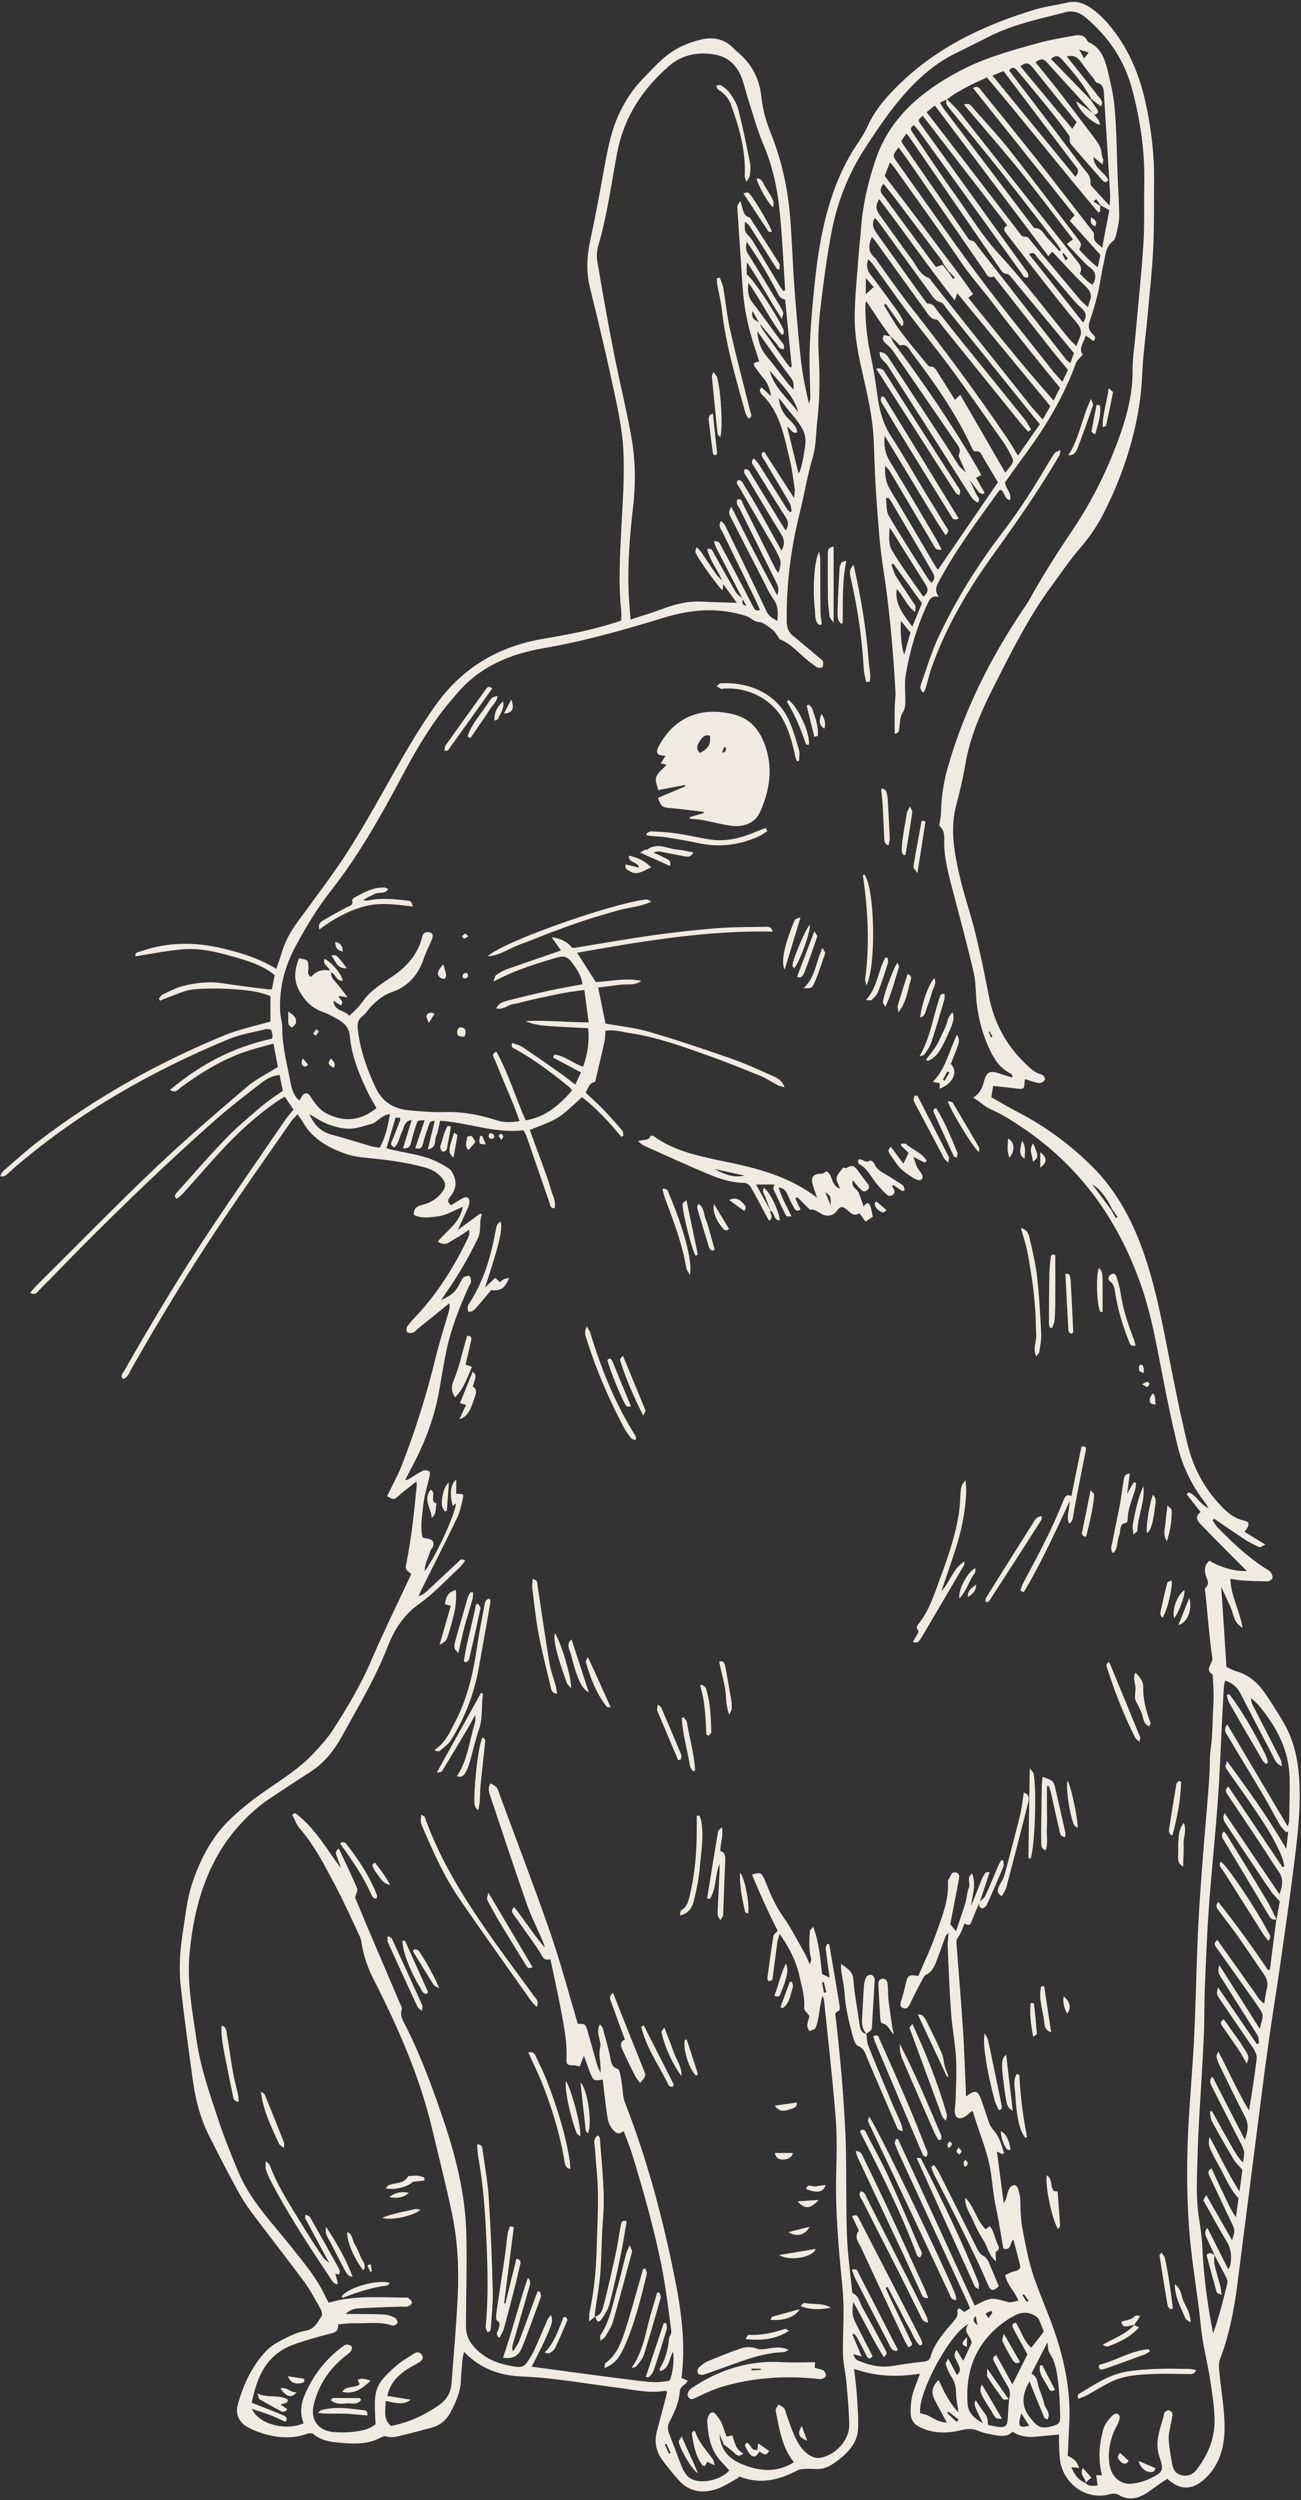 <?xml version="1.0" encoding="UTF-8" standalone="no"?><svg xmlns="http://www.w3.org/2000/svg" xmlns:xlink="http://www.w3.org/1999/xlink" fill="#f0ebe1" height="224.4" preserveAspectRatio="xMidYMid meet" version="1" viewBox="0.0 -0.2 116.8 224.4" width="116.8" zoomAndPan="magnify"><rect x="0.0" y="-0.2" width="116.8" height="224.4" fill="#333333" stroke="none"/><g id="change1_1"><path d="M36.92,141.07c-0.59-0.44-0.54-0.44-0.41-1.09c0.21-1.08,0.38-2.17,0.52-3.26c0.15-1.18,0.26-2.36,0.38-3.54 c0.01-0.1-0.01-0.2-0.02-0.41c-0.58,0.46-1.1,0.85-1.58,1.27c-0.45,0.39-0.43,0.41-1.06,0.05c0.44-0.91,0.94-1.79,1.31-2.73 c1.23-3.16,2.25-6.4,3.05-9.7c0.33-1.37,0.77-2.72,1.16-4.07c0.07-0.23,0.13-0.47,0.07-0.81c-0.94,0.76-1.88,1.52-2.82,2.28 c-0.15,0.12-0.28,0.3-0.46,0.36c-0.15,0.05-0.42,0.04-0.51-0.06c-0.09-0.09-0.07-0.39,0.02-0.51c0.24-0.34,0.54-0.65,0.83-0.96 c1.93-2.07,3.4-4.44,4.62-6.98c0.09-0.19,0.14-0.41,0.1-0.73c-0.43,0.28-0.85,0.59-1.3,0.83c-0.43,0.22-0.83,0.74-1.51,0.22 c0.83-0.99,2.01-1.71,2.24-3.11c-0.76,0.31-1.45,0.76-2.19,0.85c-0.71,0.09-1.51,0.24-2.21-0.13c-0.03-0.6,0.32-0.78,0.76-0.89 c0.68-0.17,1.26-0.5,1.71-1.05c0.47-0.59,0.45-0.93-0.05-1.49c-0.39-0.44-0.89-0.67-1.45-0.83c-1.64-0.45-3.32-0.67-5-0.83 c-0.73-0.07-1.48-0.17-2.16-0.41c-1.5-0.54-2.88-1.31-3.73-2.76c-0.14-0.24-0.31-0.46-0.52-0.76c-0.21,0.23-0.4,0.4-0.54,0.59 c-2.14,3.09-4.32,6.16-6.41,9.29c-2.83,4.24-5.48,8.59-7.99,13.02c-0.18,0.32-0.3,0.73-0.72,0.86c-0.29-0.3-0.03-0.5,0.08-0.7 c2.54-4.45,5.17-8.85,8.02-13.11c2.11-3.15,4.28-6.26,6.42-9.39c0.22-0.33,0.49-0.62,0.78-0.98c-0.24-0.35-0.48-0.72-0.78-1.16 c-0.25,0.15-0.49,0.28-0.71,0.43c-1.9,1.31-3.58,2.87-5.13,4.56c-1.11,1.21-2.18,2.45-3.28,3.67c-0.17,0.19-0.39,0.34-0.58,0.5 c-0.11-0.11-0.14-0.12-0.15-0.15c-0.01-0.02-0.03-0.06-0.02-0.08c0.04-0.1,0.07-0.21,0.14-0.29c1.5-1.66,2.96-3.36,4.51-4.96 c1-1.03,2.12-1.95,3.22-2.89c0.56-0.47,1.18-0.86,1.82-1.32c-0.09-0.46-0.19-0.92-0.29-1.42c-0.67,0.06-1.21,0.37-1.69,0.75 c-1.41,1.09-2.82,2.18-4.16,3.36c-4.2,3.72-8.24,7.61-12.19,11.59c-1.18,1.19-2.33,2.4-3.51,3.58c-0.19,0.2-0.36,0.55-0.84,0.26 c0.2-0.23,0.37-0.44,0.56-0.63c3.54-3.51,7.02-7.08,10.63-10.52c2.66-2.53,5.46-4.93,8.26-7.32c0.8-0.69,1.79-1.16,2.79-1.79 c-0.11-0.58-0.24-1.29-0.4-2.1c-0.81,0.23-1.57,0.42-2.32,0.66c-2.2,0.72-4.15,1.92-6,3.28c-0.23,0.17-0.45,0.55-0.97,0.22 c2.73-2.29,5.73-3.87,9.16-4.6c0.02-0.13,0.06-0.21,0.05-0.28c-0.02-0.16-0.07-0.33-0.12-0.53c-0.18-0.02-0.35-0.08-0.5-0.04 c-1.12,0.28-2.29,0.46-3.34,0.9c-6.88,2.86-13.31,6.5-19.01,11.35c-0.32,0.27-0.63,0.57-0.95,0.84c-0.12,0.1-0.27,0.15-0.53,0.12 c0.07-0.15,0.11-0.34,0.23-0.44c1.03-0.89,2.03-1.81,3.11-2.64c5.17-3.97,10.81-7.13,16.83-9.6c1.29-0.53,2.69-0.81,4.09-1.22 c0-0.68,0-1.46,0-2.28c-0.97-0.41-2.02-0.52-3.04-0.6c-1.29-0.1-2.61-0.12-3.9,0c-0.79,0.08-1.55,0.48-2.32,0.74 c-0.22,0.07-0.42,0.18-0.64,0.27c-0.04-0.06-0.08-0.11-0.12-0.17c0.11-0.13,0.2-0.32,0.34-0.38c0.61-0.29,1.22-0.62,1.87-0.78 c1.13-0.27,2.27-0.42,3.45-0.24c1.37,0.21,2.74,0.37,4.11,0.55c0.11,0.01,0.22,0,0.38,0c0.08-0.42,0.16-0.83,0.25-1.28 c-1.16-0.94-2.55-1.32-3.93-1.71c-1.42-0.4-2.87-0.73-4.34-0.6c-1.41,0.12-2.82,0.41-4.23,0.63c-0.05-0.38,0.26-0.37,0.48-0.45 c2.42-0.85,4.88-0.86,7.35-0.26c1.65,0.4,3.27,0.88,4.81,1.83c0.18-0.52,0.37-0.99,0.5-1.46c0.29-1.02,0.81-1.92,1.43-2.77 c1.5-2.06,3.06-4.08,4.44-6.22c1.5-2.33,2.83-4.76,4.2-7.18c1.17-2.07,2.37-4.12,3.76-6.06c2.39-3.34,5.61-5.25,9.63-5.93 c2.34-0.4,4.67-0.83,7.01-1.64c0-0.27,0.03-0.58,0-0.88c-0.27-2.57-0.1-5.14,0.03-7.72c0.12-2.26,0.28-4.53,0.16-6.78 c-0.1-1.85-0.51-3.69-0.9-5.51c-0.64-2.98-1.34-5.96-2.08-8.92c-0.37-1.47-0.3-2.89,0.02-4.35c0.47-2.18,0.87-4.38,1.27-6.57 c0.31-1.7,0.63-3.39,1.41-4.96c0.52-1.05,1.15-2.02,1.96-2.86c0.65-0.67,1.28-1.37,1.98-1.97c0.96-0.82,2.09-1.34,3.32-1.63 c1.1-0.25,2.08-0.07,2.89,0.76c0.12,0.12,0.24,0.24,0.37,0.35c1.29,1.06,2,2.42,2.16,4.08c0.11,1.13,0.44,2.21,0.86,3.27 c0.9,2.24,1.44,4.59,1.67,6.99c0.21,2.17,0.25,4.35,0.41,6.52c0.16,2.17,0.34,4.34,0.57,6.51c0.15,1.4,0.41,2.79,0.76,4.2 c0.04-0.16,0.12-0.32,0.12-0.49c-0.02-1.56-0.12-3.11-0.05-4.67c0.08-1.97,0.26-3.95,0.47-5.91c0.23-2.14,0.56-4.26,1.15-6.34 c0.58-2.06,1.39-4,2.57-5.79c0.36-0.54,0.73-1.09,0.99-1.68c0.65-1.45,1.66-2.61,2.78-3.71c3.44-3.39,7.65-5.38,12.19-6.76 c0.97-0.3,1.99-0.42,2.98-0.65c0.82-0.19,1.5,0.07,2.15,0.52c0.85,0.59,1.52,1.35,2.13,2.17c1.46,1.97,2.3,4.19,2.8,6.58 c0.46,2.2,0.72,4.41,0.7,6.65c-0.02,2.07,0.02,4.14-0.08,6.2c-0.1,2.06-0.34,4.11-0.52,6.17c-0.15,1.66-0.39,3.32-0.46,4.98 c-0.14,3.61-1.04,7.03-2.43,10.35c-0.28,0.68-0.61,1.34-0.93,2c-0.59,1.23-1.35,2.34-2.25,3.38c-0.9,1.05-1.68,2.2-2.5,3.32 c-2.12,2.86-3.68,6.04-5.28,9.19c-1.12,2.22-2.11,4.5-2.52,7c-0.2,1.2-0.49,2.38-0.8,3.56c-0.42,1.6-0.3,3.21-0.01,4.8 c0.26,1.41,0.63,2.82,1.05,4.19c0.82,2.65,1.36,5.37,1.89,8.08c0.46,2.37,1.53,4.43,3.29,6.1c0.43,0.4,0.84,0.84,1.46,0.98 c0.13,0.03,0.32,0.29,0.3,0.41c-0.03,0.14-0.24,0.31-0.4,0.34c-0.18,0.04-0.39-0.03-0.57-0.08c-0.27-0.07-0.53-0.16-0.83-0.26 c-0.02,0.12-0.04,0.2-0.04,0.27c0,0.57-0.09,0.66-0.6,0.59c-0.72-0.09-1.44-0.17-2.22-0.25c-0.05,0.33-0.1,0.62-0.16,1.02 c0.81,0.46,1.61,0.93,2.43,1.36c2.41,1.24,4.56,2.84,6.5,4.73c2.41,2.35,3.89,5.26,4.93,8.41c0.93,2.83,1.49,5.75,2.06,8.66 c0.53,2.69,1.06,5.38,1.71,8.04c0.47,1.91,1.36,3.66,2.69,5.15c0.64,0.71,1.31,1.4,2.32,1.64c0.58,0.13,0.58,0.34,0.1,1.02 c0.57,0.35,1.14,0.7,1.86,1.14c-0.26,0.12-0.45,0.28-0.54,0.23c-0.46-0.2-0.91-0.43-1.33-0.71c-0.92-0.6-1.81-1.22-2.72-1.84 c-0.05,0.05-0.1,0.09-0.15,0.14c0.16,0.23,0.3,0.49,0.5,0.69c1.31,1.33,2.67,2.62,4.25,3.63c0.17,0.11,0.36,0.2,0.47,0.35 c0.11,0.14,0.21,0.37,0.16,0.51c-0.05,0.14-0.28,0.31-0.43,0.3c-0.79,0-1.58-0.04-2.37-0.09c-0.31-0.02-0.61-0.09-0.98-0.14 c0.04,1.52,0.82,2.81,1.1,4.4c-0.84-0.5-0.8-1.24-1.07-1.82c-0.28-0.6-0.55-1.22-0.85-1.87c0.16,2.42,0.31,4.75,0.47,7.21 c0.25,0.11,0.59,0.3,0.95,0.4c1.09,0.33,1.88,1.04,2.5,1.94c0.6,0.86,1.15,1.75,1.68,2.65c0.89,1.52,1.27,3.2,1.39,4.94 c0.18,2.47-0.1,4.92-0.4,7.36c-0.38,3.11-0.84,6.22-1.28,9.33c-0.35,2.43-0.75,4.86-1.09,7.3c-0.35,2.46-0.65,4.93-0.97,7.4 c-0.3,2.3-0.59,4.6-0.88,6.9c-0.27,2.1-0.55,4.2-0.81,6.31c-0.31,2.59-0.73,5.15-1.67,7.6c-0.11,0.3-0.11,0.66-0.08,0.98 c0.15,1.55,0.42,3.09,0.48,4.64c0.06,1.45-0.13,2.9-0.95,4.16c-0.32,0.49-0.74,0.94-1.21,1.28c-1,0.71-2,0.58-2.97-0.33 c-0.3,0.2-0.62,0.41-0.93,0.63c-0.4,0.27-0.77,0.58-1.19,0.81c-0.71,0.38-1.46,0.47-2.19,0.04c-0.29-0.17-0.52-0.18-0.85-0.09 c-2.23,0.6-4.11-1.05-4.44-2.86c-0.1-0.52-0.09-1.07-0.12-1.6c-0.02-0.3,0-0.61,0-0.9c-0.74,0.07-1.39,0.13-2.03,0.19 c-0.74,0.07-1.46,0.01-2.14-0.44c-0.47,0.47-1.04,0.4-1.6,0.3c-0.5-0.09-1.01-0.18-1.47-0.38c-0.55-0.24-1.01-0.19-1.6-0.05 c-1.21,0.29-2.47,0.31-3.65-0.28c-0.56-0.28-0.84-0.69-0.84-1.35c0-0.78,0.1-1.52,0.39-2.24c0.15-0.37,0.27-0.74,0.45-1.21 c-2,0.31-3.92,0.27-5.91-0.43c0.1,0.9,0.21,1.7,0.26,2.5c0.06,0.93,0.13,1.86,0.1,2.79c-0.03,1.3-0.85,2.18-1.81,2.92 c-0.4,0.31-0.86,0.6-1.33,0.72c-0.47,0.12-1,0.01-1.5,0.04c-0.27,0.01-0.56,0.02-0.79,0.13c-1.66,0.88-3.37,1.29-5.2,0.57 c-0.05-0.02-0.11-0.01-0.11,0.1c-0.67,0.35-1.3,0.8-2.01,1.03c-1.27,0.41-2.47,0.22-3.4-0.86c-0.5-0.58-0.99-1.16-1.44-1.78 c-0.54-0.75-0.72-1.59-0.49-2.5c0.26-1.01,0.54-2.02,0.8-3.03c0.05-0.19,0.09-0.38,0.13-0.56c-0.07-0.05-0.12-0.12-0.15-0.11 c-1.48,0.27-2.92-0.11-4.38-0.29c-2.83-0.35-5.64-0.88-8.5-0.99c-1.94-0.07-3.72-0.68-5.2-2.21c-0.06,0.27-0.11,0.44-0.13,0.61 c-0.06,0.65-0.13,1.3-0.15,1.95c-0.04,1.05-0.46,1.98-0.94,2.88c-0.37,0.7-0.96,1.18-1.75,1.38c-0.79,0.2-1.58,0.44-2.38,0.62 c-0.54,0.12-1.08,0.33-1.67,0.14c-0.13-0.04-0.33,0.04-0.47,0.12c-1.24,0.67-2.58,0.56-3.9,0.43c-0.76-0.07-1.51-0.22-2.13-0.75 c-0.11-0.1-0.38-0.09-0.55-0.03c-1.1,0.4-2.23,0.4-3.34,0.15c-0.71-0.16-1.42-0.41-2.05-0.76c-0.72-0.41-1.08-1.15-0.86-1.96 c0.48-1.79,1.25-3.46,2.53-4.83c0.41-0.44,0.97-0.78,1.52-1.06c0.65-0.33,1.34-0.67,2.05-0.79c0.82-0.14,1.06-0.77,1.43-1.29 c0.09-0.13,0.02-0.45-0.07-0.62c-0.47-0.84-0.91-1.7-1.48-2.47c-1.55-2.09-3.16-4.14-4.72-6.22c-0.51-0.68-0.96-1.4-1.36-2.15 c-0.84-1.54-1.64-3.1-2.43-4.67c-0.79-1.55-1.24-3.22-1.48-4.94c-0.4-2.91-0.81-5.83-1.12-8.75c-0.17-1.63-0.02-3.27,0.24-4.9 c0.22-1.37,0.35-2.75,0.78-4.07c0.68-2.04,1.62-3.95,3.11-5.5c1.06-1.09,2.28-2.04,3.53-2.91c1.49-1.04,3.04-1.99,4.28-3.33 c0.61-0.66,1.24-1.33,1.73-2.09c1.3-2.02,2.53-4.08,3.48-6.31c1.05-2.44,2.22-4.83,3.35-7.24 C36.76,141.42,36.84,141.24,36.92,141.07z M99.75,108.38c0.14,0.25,0.29,0.5,0.43,0.75c0.05-0.03,0.1-0.07,0.15-0.1 c-0.17-0.24-0.33-0.47-0.5-0.71c-0.4-0.9-1.12-1.86-1.77-2.21C98.63,106.86,99.19,107.62,99.75,108.38z M68.17,28.8 c-0.18-0.32-0.36-0.63-0.61-1.08c-0.18,0.76,0.34,0.83,0.63,1.07c0.08,0.17,0.12,0.37,0.23,0.52c0.7,0.99,1.41,1.98,2.12,2.97 c0.12,0.17,0.27,0.33,0.4,0.5c0.05-0.02,0.09-0.04,0.14-0.06c-0.2-2.01-0.4-4.02-0.59-6.03c-0.5-0.07-0.62-0.48-0.8-0.82 c-0.77-1.47-1.62-2.9-2.65-4.37c-0.08,0.46-0.11,0.74,0.1,1.06c0.92,1.46,1.81,2.94,2.7,4.41c0.18,0.29,0.35,0.58,0.48,0.89 c0.04,0.1-0.06,0.26-0.13,0.56c-1.12-1.71-1.97-3.38-3.13-5.08c-0.02,0.36-0.03,0.49-0.03,0.63c0,0.17,0.02,0.33,0.02,0.48 c0.49,0.28,2.57,3.4,3.27,4.9c0.06,0.12,0.02,0.29,0.03,0.43c-0.06,0.02-0.11,0.05-0.17,0.07c-1.09-1.43-1.86-3.08-2.99-4.67 c-0.07,0.73-0.04,1.25,0.34,1.74c0.86,1.12,1.69,2.27,2.52,3.41c0.17,0.23,0.45,0.44,0.31,0.8c-0.41,0.05-0.48-0.28-0.65-0.48 C69.2,30.04,68.69,29.42,68.17,28.8z M114.6,172.09c0.11-0.58,0.21-1.15,0.3-1.62c-0.31-0.35-0.57-0.59-0.77-0.88 c-0.54-0.76-1.05-1.55-1.57-2.32c-0.82-1.22-1.64-2.44-2.45-3.67c-0.2-0.3-0.41-0.61-0.17-1.07c1.64,2.43,3.26,4.84,4.93,7.3 c0.27-0.77,0.39-1.41-0.09-2.07c-0.58-0.8-1.08-1.66-1.63-2.48c-0.94-1.41-1.89-2.82-2.83-4.23c-0.18-0.27-0.47-0.55-0.04-0.89 c1.62,2.41,3.24,4.82,4.86,7.23c0.05-0.02,0.11-0.04,0.16-0.06c-0.06-0.24-0.08-0.5-0.17-0.73c-0.59-1.54-1.49-2.92-2.41-4.28 c-0.81-1.2-1.65-2.36-2.48-3.55c-0.27-0.38-0.26-0.38-0.09-0.91c1.89,2.57,3.73,5.12,5.33,7.89c0.06-0.52,0.11-1.04,0.17-1.56 c-0.06,0.02-0.12,0.04-0.18,0.07c-0.19-0.21-0.41-0.4-0.55-0.64c-0.53-0.9-1-1.84-1.54-2.74c-1.02-1.73-2.08-3.44-3.1-5.17 c-0.18-0.3-0.5-0.61-0.1-1.13c1.82,3.07,3.6,6.08,5.43,9.16c0.06-0.23,0.13-0.38,0.13-0.53c0.02-1.25,0.06-2.49,0.04-3.74 c-0.04-2.56-1.17-4.68-2.77-6.59c-0.2-0.24-0.46-0.44-0.69-0.66c-0.01,0.28,0.07,0.48,0.17,0.68c0.83,1.61,1.66,3.22,2.48,4.83 c0.07,0.14,0.07,0.32,0.13,0.6c-0.57-0.21-0.66-0.62-0.84-0.95c-0.97-1.85-1.94-3.71-2.89-5.57c-0.29-0.57-0.73-0.95-1.38-1.17 c-0.05,0.22-0.1,0.39-0.11,0.55c-0.07,1.1-0.12,2.2-0.18,3.3c-0.12,2.37-0.2,4.75-0.38,7.12c-0.23,3.13-0.56,6.25-0.79,9.38 c-0.17,2.37-0.26,4.75-0.36,7.12c-0.06,1.53-0.03,3.06-0.1,4.59c-0.11,2.46-0.28,4.91-0.42,7.37c-0.06,1.1-0.11,2.2-0.14,3.31 c-0.04,1.86-0.17,3.73,0.14,5.59c0.14,0.83,0.25,1.68,0.29,2.52c0.11,2.38,0.4,4.73,0.84,7.06c0.04,0.23,0.09,0.46,0.13,0.69 c0.54-1.49,0.91-2.99,1.27-4.48c0.04-0.15,0-0.35-0.07-0.49c-0.35-0.7-0.73-1.39-1.1-2.09l0.02,0.02c-0.22-0.49-0.44-0.98-0.67-1.46 c-0.15-0.31-0.28-0.62,0.04-0.96c0.62,1.23,1.23,2.43,1.88,3.73c0.1-0.23,0.16-0.32,0.18-0.43c0.13-0.74,0.08-1.43-0.34-2.11 c-0.72-1.17-1.36-2.4-2.09-3.68c0.03-0.05,0.11-0.2,0.26-0.47c0.8,1.39,1.54,2.69,2.32,4.06c0.27-0.88,0.27-0.88,0-1.48 c-0.18-0.39-0.37-0.77-0.55-1.15c-0.48-1.02-0.96-2.05-1.45-3.07c-0.13-0.27-0.24-0.52,0.16-0.75c0.34,0.73,0.66,1.45,1.01,2.15 c0.36,0.71,0.63,1.47,1.18,2.23c0.1-0.71,0.17-1.26,0.23-1.7c-0.78-0.83-1.14-1.79-1.62-2.66c-1.13-2.05-1.14-2.13-0.97-2.84 c0.87,1.62,1.63,3.24,2.68,4.9c0.11-0.82,0.19-1.43,0.26-1.95c-0.29-0.34-0.57-0.58-0.75-0.88c-0.68-1.14-1.35-2.29-1.98-3.46 c-0.14-0.25-0.13-0.59-0.19-0.88c0.06-0.02,0.12-0.04,0.18-0.06c0.44,0.78,0.86,1.57,1.31,2.35c0.44,0.76,0.81,1.56,1.47,2.28 c0.18-0.99,0.18-0.99-0.19-1.74c-0.19-0.38-0.39-0.76-0.58-1.13c-0.66-1.29-1.32-2.57-1.96-3.86c-0.15-0.3-0.36-0.63,0-0.99 c0.96,1.88,1.9,3.71,2.91,5.66c0.3-0.78,0.36-1.37,0.04-2c-0.79-1.54-1.54-3.09-2.3-4.64c-0.12-0.25-0.22-0.52-0.28-0.79 c-0.03-0.12,0.07-0.26,0.15-0.49c0.97,1.83,1.74,3.62,2.76,5.3c0.28-1.57,0.5-3.1,0.69-4.64c0.03-0.23-0.07-0.5-0.18-0.72 c-0.12-0.25-0.3-0.48-0.46-0.71c-0.88-1.29-1.76-2.57-2.63-3.86c-0.35-0.52-0.35-0.53-0.2-1.12c1.17,1.71,2.32,3.4,3.48,5.09 c0.07-0.02,0.13-0.04,0.2-0.06c-0.04-0.24-0.01-0.53-0.13-0.72c-1.09-1.75-2.2-3.49-3.3-5.23c-0.18-0.28-0.31-0.56-0.12-1.06 c1.25,1.96,2.42,3.81,3.62,5.71c0.35-1.41,0.42-1.17-0.32-2.25c-0.24-0.35-0.48-0.7-0.73-1.04c-0.92-1.29-1.83-2.58-2.75-3.88 c-0.17-0.24-0.45-0.48-0.01-0.81c0.35,0.49,0.69,0.97,1.03,1.45c0.34,0.48,0.69,0.96,1.04,1.45c0.34,0.48,0.67,0.99,1.03,1.45 c0.35,0.45,0.57,1.01,1.11,1.36c0.08-0.49,0.12-0.91,0.23-1.32c0.14-0.51,0.01-0.93-0.28-1.34c-0.76-1.09-1.49-2.2-2.25-3.29 c-0.55-0.79-1.16-1.53-1.72-2.31c-0.16-0.22-0.45-0.46-0.11-0.87c1.6,2,3.06,4.04,4.47,6.12c0.06-0.02,0.11-0.03,0.17-0.05 c0.19-1.5,0.38-3.01,0.58-4.51L114.6,172.09z M66.7,53.56c-0.07,0.27-0.15,0.53,0.31,0.62c-0.11-0.2-0.22-0.4-0.33-0.6 c-0.79-1.53-1.59-3.06-2.37-4.59c-0.09-0.18-0.14-0.38-0.23-0.6c0.5-0.08,0.57,0.25,0.69,0.47C65.39,50,66,51.15,66.6,52.3 c0.34,0.65,0.68,1.3,1.02,1.96c0.12,0.23,0.24,0.44,0.61,0.28c-0.15-0.34-0.28-0.65-0.43-0.96c-0.97-1.98-1.94-3.96-2.9-5.95 c-0.14-0.3-0.46-0.59-0.19-1.07c0.15,0.14,0.3,0.23,0.36,0.35c1.25,2.57,2.52,5.13,3.72,7.72c0.22,0.47,0.53,0.66,1,0.9 c0.06-0.73,0.09-1.33-0.33-1.92c-0.41-0.57-0.7-1.23-1.02-1.86c-0.92-1.78-1.84-3.57-2.75-5.36c-0.14-0.27-0.4-0.56-0.03-1.1 c0.7,1.41,1.35,2.7,2.01,3.98c0.67,1.29,1.36,2.58,2.11,3.98c0.2-0.56,0.05-0.91-0.13-1.26c-1.07-2.15-2.15-4.3-3.21-6.46 c-0.14-0.28-0.43-0.55-0.23-0.91c0.41-0.07,0.42,0.27,0.52,0.47c0.96,1.89,1.9,3.79,2.85,5.69c0.08,0.16,0.2,0.3,0.3,0.44 c0.16-0.45,0.28-0.91,0.13-1.26c-0.31-0.75-0.75-1.44-1.16-2.14c-0.83-1.45-1.68-2.89-2.51-4.33c-0.1-0.17-0.34-0.35-0.06-0.6 c0.35,0,0.43,0.32,0.57,0.54c0.45,0.72,0.88,1.45,1.3,2.19c0.67,1.19,1.33,2.39,2.01,3.61c0.29-0.53,0.29-0.97-0.02-1.47 c-1.03-1.66-2.02-3.34-3.02-5.02c-0.15-0.25-0.42-0.47-0.27-0.82c0.41-0.05,0.48,0.28,0.62,0.5c0.86,1.4,1.71,2.8,2.56,4.2 c0.15,0.25,0.31,0.49,0.51,0.8c0.29-0.5,0.24-0.81,0-1.19c-0.97-1.5-1.9-3.02-2.83-4.54c-0.12-0.19-0.37-0.39-0.04-0.75 c0.17,0.19,0.34,0.35,0.47,0.55c0.82,1.29,1.63,2.59,2.44,3.88c0.09,0.15,0.22,0.27,0.33,0.4c0.06-0.03,0.11-0.05,0.17-0.08 c-0.06-0.25-0.06-0.53-0.19-0.74c-0.73-1.27-1.5-2.53-2.24-3.8c-0.13-0.23-0.39-0.44-0.2-0.75c0.07-0.01,0.16-0.04,0.18-0.02 c0.85,1.31,1.7,2.63,2.65,4.11c0.04-0.37,0.1-0.58,0.07-0.78c-0.13-0.89-0.24-1.8-0.45-2.67c-0.51-2.08-0.85-4.24-2.5-5.83 c-0.09-0.09-0.15-0.24-0.19-0.37c-0.02-0.05,0.07-0.14,0.14-0.28c0.28,0.25,0.53,0.48,0.89,0.81c-0.15-0.68-0.3-1.17-0.67-1.59 c-0.28-0.31-0.52-0.67-0.77-1.01c-0.34-0.48,0.13-0.43,0.36-0.53c-0.26-0.82-0.53-1.61-0.76-2.41c-0.4-1.42-0.64-2.86-0.74-4.34 c-0.15-2.37-0.32-4.74-0.47-7.11c-0.01-0.13,0.13-0.28,0.26-0.55c0.28,0.65,0.18,1.32,0.87,1.5c0.89,1.38,1.78,2.75,2.65,4.14 c0.07,0.12,0.01,0.33,0.01,0.49c-0.06,0.01-0.12,0.02-0.18,0.04c-0.13-0.2-0.27-0.4-0.4-0.6c-0.7-1.1-1.39-2.2-2.09-3.29 c-0.09-0.15-0.25-0.25-0.43-0.41c-0.05,0.86-0.05,0.86,0.49,1.45c0.11,0.12,0.2,0.27,0.29,0.42c0.79,1.31,1.57,2.62,2.36,3.93 c0.09,0.15,0.2,0.28,0.29,0.42c0.06-0.02,0.12-0.04,0.18-0.05c-0.17-2.51-0.26-5.03-0.54-7.52c-0.21-1.9-0.65-3.78-1.41-5.57 c-0.56-1.32-0.94-2.72-1.38-4.09c-0.2-0.62-0.33-1.26-0.56-1.87c-0.41-1.11-1.19-1.88-2.36-2.11c-1.52-0.29-3-0.01-4.16,1 c-2.39,2.07-4.07,4.63-4.67,7.78c-0.52,2.75-0.88,5.53-1.66,8.22c-0.14,0.48-0.22,1.02-0.13,1.51c0.46,2.76,0.95,5.51,1.49,8.25 c0.49,2.52,1.12,5.02,1.57,7.55c0.37,2.06,0.4,4.16,0.16,6.26c-0.29,2.5-0.5,5.01-0.41,7.54c0.03,0.83,0.11,1.66,0.18,2.59 c1.07-0.35,2.01-0.64,2.94-0.98c1.13-0.42,2.26-0.7,3.48-0.63c1,0.06,2.01,0.07,3.12,0.11c-0.43-0.59-0.82-1.13-1.21-1.67 c-0.03-0.09-0.06-0.19-0.1-0.28c-0.37-0.98-1.1-1.8-1.35-2.87c0.43-0.13,0.48,0.17,0.59,0.37c0.66,1.18,1.32,2.36,2,3.53 C66.23,53.2,66.5,53.36,66.7,53.56z M87.97,170.48c-0.25,0.6-0.52,1.18-0.74,1.79c-0.14,0.39-0.35,0.35-0.63,0.17 c-0.17,0.39-0.28,0.82-0.53,1.15c-0.18,0.23-0.22,0.43-0.2,0.69c0.2,2.59,0.42,5.19,0.59,7.78c0.11,1.72,0.16,3.45,0.24,5.17 c0.01,0.24,0.02,0.47,0.03,0.75c0.8-0.62,1.04-0.57,1.35,0.26c0.26,0.69,0.46,1.39,0.71,2.08c0.1,0.28,0.25,0.51,0.46,0.75 c0.49,0.55,0.67,1.29,0.89,1.99c-0.05,0.03-0.1,0.06-0.14,0.1c-0.16-0.08-0.32-0.16-0.5-0.25c0.2,1.56,0.41,3.1,0.61,4.64 c0.2-0.27,0.25-0.54,0.32-0.81c0.06-0.21,0.13-0.44,0.26-0.61c0.08-0.11,0.29-0.21,0.42-0.19c0.12,0.02,0.26,0.2,0.3,0.34 c0.09,0.32,0.18,0.65,0.19,0.98c0.01,0.9,0.04,1.79,0.21,2.69c0.28,1.46,0.55,2.92,1.04,4.33c0.72,2.04,1.64,4.01,2.24,6.1 c0.65,2.25,1.02,4.51,0.91,6.85c-0.05,1.01-0.09,2.02-0.14,3c0.51,0.23,0.85,0.5,1.02,1.09c-0.28-0.03-0.48-0.05-0.7-0.07 c0.27,0.63,0.61,1.16,1.27,1.41l-0.01-0.01c0.31,0.36,0.7,0.27,1.1,0.24c-0.04-0.33-0.08-0.61-0.13-0.92c0.21,0,0.34,0,0.52,0 c-0.35-1.38-0.26-2.71,0.1-4.04c0.14-0.52,0.44-0.9,0.79-1.27c0.19-0.21,0.46-0.32,0.65-0.09c0.1,0.12,0.04,0.41-0.03,0.59 c-0.12,0.32-0.32,0.6-0.44,0.91c-0.38,0.93-0.54,1.91-0.4,2.91c0.16,1.12,0.99,1.87,2.03,1.75c0.55-0.06,1.12-0.22,1.62-0.46 c1.16-0.55,1.27-0.73,0.84-1.95c-0.48-1.39,0.13-2.6,0.43-3.88c0.01-0.05,0.03-0.13,0.07-0.15c0.12-0.07,0.27-0.18,0.36-0.15 c0.13,0.05,0.32,0.21,0.31,0.32c-0.01,0.33-0.1,0.66-0.16,1c-0.07,0.42-0.2,0.84-0.18,1.25c0.04,0.73,0.17,1.46,0.3,2.18 c0.08,0.48,0.26,0.93,0.82,1.07c0.56,0.15,1.05-0.04,1.36-0.45c0.99-1.28,1.64-2.74,1.64-4.37c0-1.24-0.21-2.48-0.39-3.71 c-0.18-1.17-0.46-2.32-0.66-3.49c-0.15-0.89-0.22-1.79-0.33-2.69c-0.31-2.5-0.73-4.98-0.91-7.49c-0.18-2.48-0.21-4.98-0.13-7.47 c0.1-3.16,0.42-6.32,0.58-9.48c0.16-3.28,0.21-6.56,0.36-9.84c0.11-2.37,0.3-4.74,0.48-7.11c0.17-2.25,0.4-4.5,0.54-6.76 c0.05-0.79,0-1.59,0.12-2.39c0.15-1.06,0.15-2.14,0.2-3.22c0.03-0.57,0.06-1.13,0.05-1.7c-0.01-0.57-0.05-1.13-0.08-1.69 c-0.79-0.46,0.04-0.97-0.03-1.48c-0.27-1.87-0.41-3.76-0.6-5.64c-0.02-0.22-0.12-0.55-0.02-0.65c0.41-0.38,0.15-0.73,0.04-1.09 c-0.16-0.53-0.12-0.98,0.32-1.35c1.06,0.62,2.32,0.98,3.36,0.92c-1.03-1.03-2.01-2-2.98-2.99c-0.4-0.4-0.78-0.82-1.18-1.22 c-0.33-0.34-0.52-0.68,0.01-1.08c-0.44-0.56-0.85-1.07-1.25-1.59c0.06-0.06,0.11-0.12,0.17-0.18c0.69,0.23,0.98,1.06,1.8,1.43 c-0.16-0.25-0.2-0.35-0.27-0.44c-1.23-1.56-2.08-3.31-2.54-5.23c-0.5-2.06-0.93-4.14-1.33-6.22c-0.54-2.78-1.02-5.56-1.97-8.24 c-2.02-5.72-5.37-10.44-10.4-13.89c-0.98-0.67-1.99-1.33-3.07-1.8c-0.59-0.26-0.96-0.69-1.57-1.04c0.65-0.37,0.83-0.91,0.99-1.49 c0.23-0.84,0.55-0.96,1.38-0.67c0.38,0.13,0.78,0.24,1.17,0.36c-0.01-0.23-0.08-0.32-0.17-0.36c-0.95-0.46-1.47-1.28-1.9-2.2 c-0.6-1.27-0.95-2.6-1.13-3.98c-0.12-0.95-0.07-1.93-0.28-2.86c-0.55-2.39-1.2-4.77-1.82-7.14c-0.41-1.59-0.88-3.17-0.83-4.83 c0.02-0.5-0.06-0.94-0.45-1.23c0.06-0.42,0.15-0.78,0.16-1.14c0.02-1.4,0.23-2.76,0.61-4.1c1.46-5.11,3.81-9.79,6.77-14.19 c0.17-0.26,0.36-0.51,0.51-0.78c1.21-2.2,2.56-4.31,3.96-6.39c1.47-2.2,2.69-4.52,3.66-6.98c0.93-2.35,1.71-4.73,1.69-7.31 c-0.01-0.99,0.15-1.97,0.24-2.96c0.25-2.79,0.55-5.57,0.73-8.36c0.12-1.81,0.04-3.62,0.08-5.44c0.06-2.85-0.35-5.64-1.07-8.39 c-0.69-2.64-2.13-4.78-4.21-6.52c-0.55-0.46-1.13-0.63-1.8-0.46c-2.24,0.58-4.52,1.04-6.62,2.07c-1.09,0.54-2.17,1.1-3.27,1.63 c-1.34,0.65-2.5,1.55-3.56,2.59c-1.79,1.76-3.18,3.82-4.54,5.91c-1.52,2.34-2.51,4.89-3.02,7.6c-0.42,2.22-0.71,4.46-0.98,6.71 c-0.15,1.32-0.24,2.66-0.17,3.98c0.11,2.04,0.13,4.08-0.11,6.1c-0.13,1.11-0.09,2.23-0.41,3.34c-0.49,1.65-0.76,3.36-1.18,5.04 c-0.8,3.2-1.2,6.44-1.16,9.74c0.01,0.57,0.18,0.96,0.61,1.3c0.77,0.62,1.52,1.27,2.28,1.91c0.13,0.11,0.31,0.21,0.36,0.35 c0.05,0.16,0.03,0.38-0.05,0.52c-0.05,0.07-0.31,0.08-0.44,0.02c-0.18-0.07-0.32-0.22-0.49-0.34c-1-0.68-1.71-1.72-2.88-2.18 c-0.08-0.03-0.12-0.18-0.18-0.27c-0.17-0.22-0.31-0.47-0.53-0.63c-0.36-0.26-0.76-0.63-1.15-0.65c-0.51-0.03-0.76-0.42-1.18-0.55 c-2.45-0.79-4.88-0.6-7.26,0.12c-3.59,1.1-7.2,2.13-10.91,2.77c-2.96,0.51-5.65,1.61-7.69,3.96c-0.46,0.53-0.92,1.07-1.36,1.63 c-1.46,1.89-2.63,3.96-3.75,6.06c-1.87,3.5-3.81,6.95-6.27,10.08c-1.23,1.56-2.25,3.26-3.19,5c-1,1.84-1.49,3.78-1.4,5.87 c0.02,0.5,0.2,1,0.19,1.5c0,1.68,0.44,3.29,0.75,4.91c0.11,0.6,0.3,1.21,0.79,1.59c0.16-0.22,0.26-0.53,0.45-0.61 c0.38-0.15,0.51,0.23,0.69,0.48c0.35,0.47,0.67,0.96,1.23,1.26c1.63,0.86,3.14,0.7,4.55-0.45c-0.26-0.46-0.54-0.91-0.77-1.39 c-0.77-1.61-1.46-3.25-1.62-5.06c-0.06-0.72-0.47-1.18-1.06-1.51c-0.45-0.25-0.89-0.5-1.37-0.67c-0.93-0.33-1.54-0.92-2.05-1.78 c-0.63-1.06-0.48-2.01-0.09-3.03c0.84,0.14,0.83,0.14,0.85,0.86c0.01,0.26-0.16,0.57,0.22,0.81c0.41-0.46,0.94-0.71,1.59-0.58 c0.03,0.01,0.06-0.01,0.08-0.01c0.05,0.05,0.11,0.1,0.16,0.16c-0.06,0.34,0.1,0.57,0.33,0.82c0.37,0.4,0.68,0.85,1.14,1.44 c-0.41-0.06-0.62-0.09-0.8-0.12c0.01,0.29,0.52,0.41,0.21,0.85c-0.22-0.14-0.43-0.26-0.69-0.43c0.07,0.96,1,0.83,1.43,1.36 c0.3-0.29,0.58-0.53,0.82-0.81c0.37-0.42,0.67-0.91,1.08-1.28c0.55-0.49,1.16-0.91,1.77-1.31c1.4-0.91,2.48-2.05,2.88-3.72 c0.08-0.34,0.35-0.46,0.65-0.38c0.38,0.1,0.32,0.39,0.2,0.68c-0.25,0.57-0.53,1.13-0.73,1.72c-0.49,1.43-1.4,2.47-2.83,2.96 c-0.79,0.27-1.37,0.77-1.92,1.34c-0.26,0.26-0.44,0.61-0.73,0.82c-0.5,0.37-0.48,0.83-0.41,1.36c0.23,1.79,0.82,3.45,1.59,5.08 c0.61,1.29,1.64,1.9,2.99,2.02c1.07,0.1,2.15,0.19,3.22,0.16c1.61-0.05,3.15,0.25,4.66,0.74c0.65,0.21,1.31,0.19,2.05,0.07 c-0.24-0.64-0.43-1.2-0.66-1.74c-0.52-1.25-1.06-2.5-1.56-3.76c-0.08-0.2-0.4-0.49,0.13-0.74c1.09,1.95,1.71,4.1,2.63,6.17 c1.82-0.29,3.04-1.4,4.17-2.68c-0.11-0.14-0.15-0.22-0.21-0.27c-1.54-1.25-3.11-2.46-4.85-3.42c-0.18-0.1-0.47-0.12-0.31-0.58 c0.33,0.13,0.68,0.21,0.96,0.4c1.15,0.77,2.29,1.57,3.42,2.37c0.41,0.29,0.8,0.61,1.28,0.97c0.18-0.38,0.33-0.7,0.51-1.09 c-0.87-0.46-1.69-0.9-2.51-1.34c0.04-0.09,0.08-0.17,0.12-0.26c0.93,0.1,1.66,0.78,2.58,1.09c0.39-1.11,0.58-2.23,0.45-3.46 c-0.99-0.05-1.92-0.09-2.85-0.15c-0.93-0.06-1.87-0.07-2.77-0.49c1.88-0.09,3.75,0.11,5.67,0.12c-0.14-1.02-0.26-1.93-0.39-2.91 c-0.63,0.09-1.16,0.15-1.68,0.24c-0.53,0.09-1.05,0.21-1.58,0.32c-0.53,0.11-1.05,0.22-1.57,0.34c-0.52,0.12-1.04,0.29-1.56,0.37 c-0.49,0.08-0.9,0.54-1.52,0.38c0.24-0.51,0.68-0.6,1.07-0.71c1.2-0.31,2.41-0.6,3.63-0.87c1.01-0.22,2.02-0.39,3.04-0.58 c-0.1-0.84-0.54-1.42-0.99-2.01c-0.34-0.44-0.66-0.57-1.23-0.41c-1.92,0.56-3.83,1.14-5.77,2.18c0.11-0.3,0.13-0.52,0.24-0.59 c0.3-0.21,0.62-0.4,0.96-0.52c1.41-0.5,2.83-0.98,4.24-1.47c0.2-0.07,0.39-0.14,0.62-0.22c-0.31-0.44-0.57-0.81-0.84-1.18 c0.79,0.09,1.42,0.39,1.85,0.95c0.1,0,0.16,0.01,0.21,0c2.34-0.38,4.68-0.8,7.03-1.13c1.93-0.27,3.87-0.49,5.81-0.64 c1.44-0.11,2.88-0.09,4.32-0.12c0.24-0.01,0.51-0.03,0.63,0.43c-5.97-0.12-11.75,0.87-17.56,1.9c0.6,0.94,1.15,1.79,1.68,2.63 c1.37-0.07,2.71-0.4,4.08-0.11c-0.57,0.46-1.26,0.27-1.9,0.35c-0.66,0.09-1.31,0.16-1.97,0.25c0.24,1.16,0.46,2.23,0.66,3.23 c1.36,0.25,2.7,0.38,3.97,0.76c2.49,0.73,4.95,1.56,7.4,2.42c1.25,0.44,2.46,1,3.67,1.54c0.39,0.17,0.82,0.38,1.04,1 c-0.29-0.08-0.47-0.1-0.61-0.18c-0.55-0.29-1.07-0.64-1.64-0.87c-1.52-0.62-3.04-1.23-4.58-1.78c-2.31-0.82-4.63-1.67-7.07-2.03 c-0.71-0.1-1.42-0.35-2.19-0.2c-0.02,0.34-0.01,0.65-0.08,0.95c-0.18,0.85-0.39,1.7-0.59,2.55c-0.08,0.33-0.15,0.67-0.24,1.06 c-0.47,0.17-0.47,0.17-0.86,0.99c0.51,0.48,1.04,0.95,1.53,1.45c0.61,0.63,1.19,1.29,1.76,1.95c0.09,0.1,0.07,0.3,0.1,0.46 c-0.06,0.03-0.13,0.07-0.19,0.1c-1.08-1.3-2.21-2.54-3.53-3.56c-2.14,1.95-1.92,1.87-4.69,2.94c0.21,0.58,0.43,1.16,0.64,1.74 c0.21,0.58,0.44,1.17,0.64,1.75c0.21,0.59,0.44,1.17,0.59,1.77c0.15,0.57,0.51,1.12,0.36,1.77c-0.42,0.01-0.39-0.3-0.47-0.52 c-0.68-1.98-1.36-3.95-2.05-5.93c-0.06-0.18-0.17-0.34-0.28-0.55c-2.6,0.31-5.03-0.71-7.48-0.85c-0.12,0.51-0.18,0.98-0.36,1.4 c-0.16,0.38,0.08,1-0.74,1.17c0.22-0.92,0.42-1.74,0.62-2.56c-0.23,0-0.4,0.06-0.45,0.17c-0.22,0.61-0.45,1.22-0.6,1.85 c-0.09,0.37-0.19,0.55-0.7,0.43c0.29-0.86,0.56-1.67,0.84-2.5c-0.6,0-0.62-0.01-0.74,0.36c-0.18,0.53-0.34,1.08-0.47,1.62 c-0.08,0.33-0.19,0.56-0.73,0.54c0.27-0.9,0.53-1.73,0.78-2.56c-0.71,0.12-0.67,0.7-0.89,1.11c-0.23,0.43-0.25,0.98-0.66,1.36 c-0.27-0.13-0.37-0.24-0.24-0.54c0.29-0.64,0.52-1.31,0.77-1.96c0.01-0.04-0.03-0.09-0.06-0.17c-0.12,0-0.25,0-0.37,0 c-0.27,0.92-0.53,1.8-0.81,2.74c0.18,0.05,0.33,0.11,0.49,0.14c1.02,0.23,2.06,0.39,3.06,0.69c0.72,0.22,1.41,0.58,2.04,0.99 c0.28,0.18,0.47,0.62,0.56,0.98c0.14,0.58-0.07,1.12-0.45,1.58c-0.23,0.27-0.24,0.49,0.1,0.74c0.34-0.21,0.69-0.44,1.06-0.64 c0.36-0.19,0.62-0.01,0.58,0.39c-0.01,0.14-0.05,0.28-0.1,0.41c-0.29,0.65-0.59,1.29-0.94,2.06c0.73-0.53,1.37-1,2.01-1.47 c0.05,0.02,0.11,0.05,0.16,0.07c-0.3,0.69-0.01,1.41-0.37,2.15c-0.8,1.67-1.72,3.25-2.77,4.76c-0.18,0.26-0.35,0.53-0.53,0.79 c1.07-0.51,1.3-0.75,1.76-1.65c0.08-0.15,0.15-0.33,0.28-0.41c0.14-0.09,0.4-0.16,0.51-0.09c0.11,0.07,0.14,0.33,0.14,0.5 c0,0.13-0.12,0.25-0.18,0.38c-0.87,1.91-1.63,3.86-2.06,5.92c-0.25,1.22-0.43,2.45-0.66,3.67c-0.46,2.5-1.4,4.83-2.62,7.05 c-0.14,0.26-0.27,0.53-0.4,0.8c0.31-0.06,0.5-0.21,0.7-0.34c0.31-0.19,0.61-0.4,0.94-0.53c0.15-0.06,0.39-0.02,0.53,0.07 c0.08,0.05,0.05,0.31,0.02,0.46c-0.19,0.85-0.47,1.69-0.56,2.55c-0.1,1.01-0.3,2.05-0.05,2.94c0.36,0.09,0.67,0.09,0.83,0.24 c0.21,0.2,0.17,0.52-0.04,0.77c-0.07,0.09-0.12,0.19-0.15,0.3c-0.15,0.54-0.48,1.03-0.46,1.71c1.26-1.8,2.79-5.32,2.8-6.11 c0.03-0.03-0.08,0.07-0.28,0.24c-0.32-1.1-0.19-1.99,0.31-2.36c0,0.46,0,0.87,0,1.28c0.66-0.02,0.7,0,0.57,0.53 c-0.13,0.55-0.25,1.12-0.49,1.62c-1.05,2.16-2.13,4.31-3.21,6.46c-0.09,0.19-0.17,0.38-0.25,0.57c0.32-0.1,0.55-0.26,0.75-0.45 c0.93-0.87,1.86-1.74,2.79-2.61c0.15-0.14,0.28-0.39,0.64-0.12c-0.18,0.22-0.33,0.45-0.52,0.63c-1.18,1.09-2.29,2.31-3.59,3.23 c-1.45,1.02-2.28,2.37-2.89,3.95c-1.07,2.75-2.6,5.28-4.01,7.85c-0.69,1.26-1.56,2.43-2.81,3.24c-1.26,0.81-2.51,1.64-3.76,2.47 c-0.4,0.27-0.79,0.56-1.15,0.87c-4,3.4-5.53,7.95-6.01,12.97c-0.25,2.64,0.25,5.25,0.63,7.85c0.35,2.41,1.15,4.72,1.92,7.03 c0.52,1.58,1.15,3.13,1.78,4.67c1.06,2.59,3.01,4.58,4.71,6.72c1.18,1.49,2.42,2.92,3.2,4.67c0.07,0.15,0.16,0.29,0.26,0.45 c2.28-0.69,4.6-0.47,6.89-0.46c0.08,0,0.2-0.01,0.25,0.03c0.13,0.12,0.33,0.28,0.33,0.42c0,0.12-0.23,0.3-0.38,0.34 c-0.24,0.06-0.51,0.01-0.76,0.02c-1.19,0.05-2.37,0.08-3.56,0.15c-0.44,0.02-0.87,0.12-1.26,0.51c0.29,0,0.49,0,0.69,0 c0.93,0.01,1.87,0,2.8,0.05c0.32,0.02,0.66,0.15,0.95,0.3c0.12,0.06,0.25,0.36,0.2,0.47c-0.05,0.12-0.34,0.26-0.47,0.21 c-1.11-0.37-2.25-0.16-3.37-0.2c-0.47-0.01-0.95,0.06-1.48,0.1c0.07,0.68-0.36,0.75-0.83,0.87c-1.11,0.29-2.23,0.59-3.3,1 c-2.34,0.9-3.16,2.89-3.62,5.17c0.24,0.09,0.42,0.16,0.6,0.23c0.73,0.29,1.47,0.57,2.2,0.88c0.22,0.09,0.48,0.24,0.23,0.6 c-0.49-0.22-0.96-0.45-1.46-0.64c-0.48-0.18-0.97-0.32-1.56-0.52c0.64,1.39,3.02,2,4.65,1.29c-0.32-0.79-0.28-1.61,0.03-2.38 c0.74-1.85,1.93-3.38,3.54-4.56c0.09-0.07,0.21-0.14,0.3-0.13c0.15,0.02,0.36,0.06,0.43,0.17c0.06,0.1,0.02,0.34-0.07,0.44 c-0.18,0.21-0.43,0.37-0.64,0.55c-1.36,1.12-2.26,2.52-2.68,4.23c-0.33,1.36,0.39,2.36,1.8,2.47c0.62,0.05,1.25,0.04,1.86-0.04 c0.66-0.08,1.34-0.2,1.89-0.67c-0.02-0.27-0.03-0.52-0.04-0.77c-0.12-2.35,0.06-2.84,1.79-4.38c0.52-0.47,1.14-0.83,1.74-1.21 c0.24-0.15,0.51-0.1,0.67,0.15c0.18,0.28,0.01,0.49-0.22,0.64c-0.36,0.23-0.75,0.4-1.1,0.64c-0.84,0.56-1.54,1.24-1.79,2.4 c0.72,0.11,1.41,0.22,2.11,0.33c-0.73,0.57-1.48,0.24-2.26,0.12c0,0.84-0.24,1.68,0.49,2.24c1.59-0.31,2.93-0.94,4.19-1.79 c0.76-0.51,1.16-1.13,1.23-2c0.2-2.59,0.43-5.19,0.56-7.78c0.12-2.49,0.01-4.99-0.5-7.44c-0.53-2.55-1.18-5.07-1.78-7.6 c-1.12-4.74-3.07-9.16-5.27-13.48c-0.52-1.01-0.89-2.08-1.07-3.2c-0.03-0.22-0.08-0.45-0.17-0.65c-0.71-1.51-1.39-3.03-2.17-4.51 c-0.95-1.8-1.87-3.62-3.22-5.18c-0.3-0.34-0.45-0.81-0.69-1.24c0.16-0.07,0.27-0.15,0.3-0.13c1.75,1.31,2.79,3.2,4.07,4.92 c-0.06-0.3-0.19-0.57-0.28-0.85c-0.09-0.28-0.35-0.6,0.11-0.89c0.57,1.21,1.13,2.37,1.64,3.55c0.09,0.2-0.11,0.52-0.18,0.84 c0.33,0.78,0.67,1.61,1.02,2.45c1,2.34,2,4.68,2.99,7.02c0.08,0.18,0.23,0.4,0.18,0.55c-0.21,0.63,0.15,1.1,0.39,1.58 c1.4,2.79,2.46,5.71,3.45,8.66c1.06,3.18,1.85,6.42,1.95,9.78c0.08,2.77-0.02,5.55-0.03,8.33c0,0.63,0.13,1.22,0.55,1.75 c1.03,1.29,2.41,1.79,3.98,2c0.44,0.06,0.72-0.06,0.94-0.38c0.24-0.35,0.48-0.71,0.65-1.09c0.42-0.92,0.81-1.87,1.22-2.8 c0.06-0.13,0.17-0.23,0.3-0.38c0.17,0.6,0.18,0.61-0.63,2.42c-0.35,0.76-0.75,1.5-1.11,2.22c3.22,0.43,6.43,0.88,9.65,1.27 c0.91,0.11,1.86,0.21,2.76-0.04c0.29-0.84,0.4-1.85,0.28-2.57c-0.37,0.6-0.29,1.48-1.13,1.74c-0.05-0.1-0.1-0.18-0.08-0.2 c0.53-0.83,0.76-1.74,0.85-2.7c0.02-0.23,0.23-0.46,0.21-0.66c-0.25-1.88-0.47-3.76-0.83-5.62c-0.66-3.42-1.62-6.76-2.62-10.09 c-0.23-0.75-0.53-1.48-0.83-2.28c-0.42,0.33-0.65,0.24-0.96-0.12c-0.39-0.45-0.48-0.95-0.55-1.47c-0.14-1.01-0.25-2.02-0.37-3.03 c-0.75,0.13-0.83,0.11-1.1-0.54c-0.2-0.48-0.36-0.98-0.59-1.6c-0.16,0.41-0.27,0.68-0.37,0.96c-0.13-0.03-0.21-0.04-0.29-0.06 c-0.03-0.01-0.05-0.03-0.08-0.03c-0.8-0.02-0.84-0.02-0.82-0.74c0.05-1.46-0.25-2.87-0.51-4.29c-0.28-1.5-0.62-2.99-0.94-4.51 c-0.4,0.11-0.59,0.01-0.75-0.29c-0.28-0.52-0.64-1-0.98-1.49c-0.5-0.72-1.02-1.43-1.52-2.15c-0.13-0.19-0.36-0.39,0-0.74 c0.95,1.18,1.74,2.47,2.73,3.61c-0.02-0.2-0.09-0.37-0.16-0.54c-0.47-1.09-1.01-2.16-1.41-3.27c-1.15-3.28-2.24-6.58-3.34-9.88 c-0.11-0.33-0.18-0.7,0.06-1.03c0.59,0.34,0.58,0.34,0.74,0.79c0.08,0.24,0.17,0.48,0.26,0.72c1.47,3.98,2.99,7.94,4.38,11.95 c0.92,2.67,1.64,5.4,2.45,8.13c0.62-0.03,0.7,0.01,0.88,0.64c0.29,1.01,0.56,2.02,0.85,3.02c0.07,0.25,0.2,0.48,0.31,0.73 c0.07-0.78-0.2-1.55-0.04-2.21c0.17-0.71-0.45-1.37-0.01-2.14c0.13,0.17,0.22,0.25,0.25,0.34c0.22,0.82,0.46,1.63,0.64,2.45 c0.11,0.49,0.07,1.02,0.7,1.21c0.11,0.03,0.18,0.27,0.22,0.43c0.07,0.3,0.11,0.61,0.16,0.92c0.09,0.56,0.07,1.15,0.27,1.66 c1.93,4.94,3.31,10.04,4.37,15.23c0.64,3.13,1.13,6.29,0.71,9.5c0.2,0.09,0.38,0.16,0.56,0.24c-0.17,0.43-0.68,0.46-0.71,0.97 c-0.07,0.97-0.47,1.86-0.92,2.71c-0.2,0.39-0.18,0.73-0.02,1.13c0.4,1,0.76,2.01,1.15,3.01c0.08,0.2,0.21,0.39,0.33,0.57 c0.74,1.12,3.1,0.64,3.9-0.33c-0.24-0.27-0.49-0.54-0.74-0.81c-0.95-1.02-1.16-2.29-1.24-3.6c-0.01-0.24,0.11-0.59,0.3-0.73 c0.32-0.23,0.48,0.15,0.65,0.35c0.16,0.19,0.29,0.4,0.38,0.63c0.15,0.36,0.27,0.74,0.4,1.12c0.18-0.03,0.34-0.06,0.53-0.1 c0.22,0.61,0.28,1.29,0.99,1.61c-0.44,0.41-0.65,0.11-0.9-0.12c-0.23-0.21-0.48-0.38-0.86-0.67c-0.08-0.19-0.23-0.55-0.38-0.91 c0.06,1.39,0.88,2.23,2.08,2.7c1.52,0.61,3.06,0.76,4.59-0.2c-1.08-1.39-1.32-3.02-1.63-4.63c-0.03-0.16,0.16-0.37,0.24-0.56 c0.17,0.11,0.39,0.19,0.51,0.34c0.12,0.14,0.15,0.36,0.21,0.55c0.21,0.58,0.4,1.18,0.65,1.75c0.34,0.79,0.75,1.54,1.53,1.98 c0.22,0.13,0.53,0.21,0.78,0.18c1.37-0.17,2.7-1.57,2.68-2.95c-0.02-1.33-0.15-2.65-0.27-3.97c-0.07-0.78-0.27-1.56-0.29-2.34 c-0.03-1.33,0.05-2.66,0.05-3.98c0-0.76-0.05-1.53-0.12-2.29c-0.33-3.35-0.63-6.7-0.54-10.08c0.05-1.69,0.08-3.4-0.06-5.09 c-0.28-3.47-0.68-6.92-1.03-10.38c-0.01-0.13-0.09-0.26-0.14-0.39c-0.19,0.63-0.25,1.24-0.35,1.85c-0.06,0.36-0.13,0.73-0.29,1.05 c-0.07,0.14-0.36,0.17-0.55,0.25c-0.06-0.17-0.19-0.34-0.18-0.5c0.03-0.3,0.14-0.6,0.2-0.84c-0.19-0.28-0.49-0.51-0.48-0.72 c0.09-0.98-0.21-1.9-0.41-2.83c-0.29-1.37-0.92-2.59-1.79-3.83c-0.09,0.32-0.17,0.53-0.2,0.74c-0.14,1.01-0.27,2.02-0.4,3.02 c-0.03,0.26-0.03,0.52-0.42,0.46c-0.03-0.09-0.09-0.17-0.08-0.24c0.17-1.26,0.34-2.52,0.54-3.77c0.03-0.17,0.25-0.32,0.39-0.49 c-0.84-1.63-1.6-3.32-2.31-5.04c0.74-0.23,0.87-0.18,1.14,0.48c0.47,1.15,0.93,2.29,1.67,3.32c0.73,1.03,1.3,2.18,1.93,3.28 c0.17,0.3,0.29,0.63,0.44,0.95c0.12-0.21,0.16-0.39,0.12-0.54c-0.22-0.8-0.15-1.61-0.11-2.41c0.01-0.11,0.16-0.21,0.31-0.39 c0.53,1.45,0.64,2.86,0.79,4.24c0.25,0.12,0.45,0.21,0.68,0.32c-0.13-0.92-0.25-1.75-0.35-2.59c-0.02-0.14,0.08-0.3,0.13-0.45 c0.14,0.05,0.19,0.05,0.19,0.07c0.32,1.86,0.64,3.73,0.94,5.59c0.02,0.12-0.02,0.35-0.09,0.37c-0.46,0.14-0.28,0.48-0.25,0.77 c0.05,0.51,0.12,1.01,0.17,1.52c0.15,1.57,0.32,3.15,0.43,4.73c0.13,1.78,0.25,3.56,0.29,5.34c0.06,2.55,0,5.09,0.09,7.64 c0.05,1.61,0.27,3.21,0.43,4.82c0.02,0.19,0.03,0.5,0.14,0.55c0.52,0.23,0.55,0.77,0.78,1.17c0.71,1.26,1.38,2.54,2.06,3.81 c0.11,0.2,0.32,0.42-0.1,0.72c-0.99-1.57-1.77-3.24-2.74-4.95c-0.12,1.13-0.11,1.24,0.33,2.11c0.46,0.93,0.94,1.86,1.41,2.77 c-0.27,0.31-0.43,0.18-0.55-0.06c-0.27-0.53-0.54-1.06-0.82-1.58c-0.08-0.14-0.2-0.27-0.3-0.4c-0.05,0.03-0.09,0.06-0.14,0.09 c0.27,0.63,0.53,1.26,0.83,1.97c-0.33-0.1-0.54-0.16-0.75-0.22c0.08,0.29,0.21,0.49,0.4,0.57c0.97,0.41,1.98,0.67,3.05,0.5 c0.95-0.15,1.9-0.29,2.85-0.39c0.34-0.03,0.54-0.14,0.63-0.45c0.36-1.24,1.21-2.16,2.01-3.1c0.27-0.32,0.5-0.58,0.39-1.02 c-0.01-0.05,0.09-0.13,0.18-0.23c0.15,0.12,0.29,0.23,0.45,0.34c0.17-0.1,0.33-0.2,0.51-0.32c-0.08-0.2-0.13-0.36-0.2-0.51 c-2-4.34-4.01-8.68-6.01-13.02c-0.19-0.41-0.37-0.83-0.53-1.25c-0.04-0.11,0.06-0.27,0.09-0.41c0.06-0.01,0.12-0.02,0.18-0.03 c1.14,2.47,2.29,4.94,3.43,7.42c1.15,2.5,2.3,5.01,3.46,7.54c0.56-0.24,1.01-0.56,1.49-0.6c0.48-0.05,0.99,0.17,1.49,0.28 c0.08,0.02,0.17,0.05,0.25,0.03c0.23-0.04,0.45-0.1,0.7-0.15c-0.35-0.86-1.02-1.42-1.19-2.29c0.29-0.13,0.54-0.29,0.81-0.34 c0.31-0.05,0.59-0.21,0.54-0.47c-0.18-0.79-0.4-1.57-0.61-2.38c-0.35,0.3-0.2,1.07-0.91,0.79c-0.14-0.82-0.27-1.61-0.41-2.41 c-0.13-0.72-0.3-1.44-0.41-2.17c-0.15-0.92-0.21-1.86-0.39-2.77c-0.33-1.67-1.03-3.24-1.5-4.88c-0.01-0.04-0.08-0.07-0.13-0.1 c-0.2,0.18-0.39,0.39-0.62,0.52c-0.52,0.3-0.9,0.08-0.9-0.51c0-0.31,0.07-0.62,0.08-0.93c0.03-1.27,0.11-2.54,0.04-3.81 c-0.08-1.38-0.35-2.74-0.45-4.12c-0.14-1.97-0.22-3.95-0.3-5.93c-0.02-0.39,0.05-0.79,0.08-1.19c-0.17,0.1-0.24,0.21-0.29,0.34 c-0.27,0.74-0.53,1.49-0.82,2.23c-0.18,0.48-0.41,0.92-0.91,1.17c-0.17,0.09-0.29,0.33-0.39,0.53c-0.37,0.7-0.73,1.4-1.07,2.11 c-0.12,0.26-0.28,0.46-0.58,0.36c-0.37-0.13-0.27-0.42-0.18-0.71c0.15-0.48,0.28-0.98,0.39-1.47c0.18-0.79,0.27-0.85,1.13-0.71 c0.53-1.23,1.12-2.45,1.57-3.73c0.54-1.53,1.19-3.06,1.09-4.75c0-0.08,0.03-0.17,0.08-0.23c0.18-0.23,0.2-0.67,0.62-0.58 c0.44,0.1,0.31,0.48,0.25,0.77c-0.23,1.28-0.49,2.55-0.74,3.87c0.13,0.16,0.31,0.39,0.52,0.64c0.15-0.44,0.29-0.87,0.43-1.3 c0.14-0.43,0.3-0.85,0.42-1.29c0.12-0.44,0.13-0.91,0.3-1.32c0.17-0.39-0.25-0.89,0.29-1.27c0.41,1.02,0,1.94-0.09,2.88 c0.32-0.73,0.6-1.47,0.89-2.2c0.1-0.26,0.23-0.52,0.39-0.74c0.06-0.08,0.26-0.06,0.39-0.09c-0.31,0.94-0.59,1.81-0.88,2.68 C87.95,170.5,87.97,170.48,87.97,170.48z M90.89,213.82c0.51-1.03,0.95-1.91,1.35-2.7c-0.44-0.8-0.86-1.53-1.25-2.28 c-0.12-0.22-0.21-0.49,0.22-0.56c0.46,0.74,0.68,1.62,1.37,2.25c0.33-0.42,0.65-0.82,0.96-1.22c0.07-0.09,0.12-0.19,0.16-0.25 c-0.13-0.34-0.25-0.66-0.38-0.96c-0.04-0.1-0.1-0.21-0.18-0.28c-0.59-0.5-1.32-0.57-2.05-0.18c-0.3,0.16-0.6,0.33-0.87,0.53 c-2.55,1.82-3.58,4.35-3.35,7.42c0.06,0.8,0.58,1.26,1.37,1.71c-0.82-1.66-0.82-1.66-0.65-2.06c0.18,0.27,0.33,0.5,0.48,0.72 c0.18,0.26,0.4,0.49,0.52,0.77c0.1,0.22,0.08,0.49,0.11,0.73c0.28,0.06,0.55,0.12,0.83,0.16c0.73,0.11,0.9-0.05,0.95-0.78 c0.04-0.65,0.05-1.3,0.16-1.93c0.06-0.37,0.02-0.63-0.18-0.94c-0.43-0.7-0.8-1.43-1.19-2.15c-0.12-0.22-0.21-0.47,0.17-0.63 C89.9,212.01,90.36,212.84,90.89,213.82z M86.97,208.39c-1.72,0.82-4.6,6.29-4.36,8.01c0.3,0.09,0.57,0.13,0.8,0.26 c0.51,0.29,1,0.59,1.59,0.58c-0.36-0.67-0.7-1.31-1.05-1.95c-0.38-0.69-0.3-1.31,0.32-1.86c0.47,1.02,0.93,2.02,1.78,2.9 c-0.09-0.67-0.22-1.22-0.22-1.77c0-0.57-0.15-1.04-0.46-1.5c-0.21-0.32-0.34-0.7-0.47-1.06c-0.03-0.1,0.1-0.25,0.22-0.5 c0.31,0.57,0.55,1.02,0.79,1.47c0.46-0.4,0.21-0.75,0.05-1.11c-0.15-0.33-0.45-0.66-0.08-1.13c0.21,0.35,0.39,0.64,0.6,0.98 c0.28-0.61,0.53-1.14,0.76-1.64C87.15,209.48,86.36,209.06,86.97,208.39z M92.43,213.56c0.03-0.01-0.01-0.01-0.01,0 c-0.62,1.1-0.83,2.14,0.07,3.26c0.68,0.84,0.96,1.03,2,0.74c0.57-0.16,0.7-0.28,0.69-0.89c-0.03-1.07-0.07-2.15-0.2-3.21 c-0.11-0.86-0.26-1.73-0.77-2.48c-0.13-0.19-0.1-0.5-0.18-0.93c-0.52,1.02-0.98,1.91-1.43,2.8c0.63,0.34,0.51,0.93,0.7,1.37 c0.19,0.44,0.33,0.9,0.45,1.37c0.11,0.44,0.63,0.81,0.29,1.38c-0.14-0.07-0.26-0.09-0.28-0.15 C93.31,215.74,92.87,214.66,92.43,213.56z M27.77,99.8c0.42,0.94,1,1.58,1.99,1.84c1.2,0.32,2.38,0.7,3.57,1.05 c0.23,0.07,0.48,0.08,0.77,0.12c0.5-0.94,0.72-1.91,0.91-3.01c-0.78,0.08-1.13,0.76-1.74,0.91c-0.62,0.15-1.25,0.4-1.88,0.4 c-0.63,0.01-1.29-0.16-1.89-0.38C28.91,100.52,28.38,100.14,27.77,99.8z M70.67,38.12c0.35,1.43,0.68,2.79,1.01,4.15 c0.04-0.05,0.12-0.1,0.14-0.17c0.09-0.32,0.19-0.65,0.25-0.98c0.33-1.93,0.57-2.3-0.95-4.1c-0.38-0.45-0.73-0.92-1.2-1.51 c0.07,0.78,0.32,1.25,0.7,1.7c0.35,0.42,0.88,0.76,0.96,1.4C71.07,38.77,71.04,38.3,70.67,38.12z M67.98,29.52 c0.08,0.87,0.3,1.61,0.83,2.24c0.68,0.8,1.29,1.65,1.94,2.47c0.13,0.16,0.28,0.3,0.49,0.53c0.03-0.47,0-0.75-0.24-1.06 c-0.83-1.07-1.6-2.19-2.39-3.29C68.4,30.11,68.19,29.82,67.98,29.52z M71.67,36.8c-0.42-1.55-1.62-2.56-2.57-3.75 C69.49,34.62,70.76,35.59,71.67,36.8z M91.69,216.42c-0.34,1.19-0.25,1.31,0.71,1.12C92.15,217.15,91.92,216.78,91.69,216.42z M85.89,217.19c0.06-0.07,0.11-0.14,0.17-0.21c-0.3-0.24-0.61-0.48-0.91-0.72c-0.04,0.05-0.08,0.09-0.12,0.14 C85.32,216.66,85.6,216.92,85.89,217.19z M89.09,207.4c-0.03-0.06-0.07-0.13-0.1-0.19c-0.17,0.08-0.35,0.16-0.52,0.25 c0.08,0.12,0.16,0.23,0.27,0.4C88.9,207.66,89,207.53,89.09,207.4z M73.96,177.71c-0.05,0.01-0.11,0.02-0.16,0.04 c0.06,0.3,0.11,0.61,0.17,0.91c0.07-0.01,0.14-0.03,0.21-0.04C74.11,178.31,74.03,178.01,73.96,177.71z M59.83,219.15 c-0.05,0.02-0.1,0.05-0.15,0.07c0.12,0.27,0.25,0.55,0.37,0.82c0.05-0.02,0.1-0.05,0.15-0.07C60.08,219.7,59.95,219.42,59.83,219.15 z M87.76,208.53c-0.07-0.33-0.11-0.54-0.17-0.86C87.24,208.09,87.47,208.25,87.76,208.53z M91.93,205.72 c-0.05,0.03-0.1,0.06-0.14,0.1c0.13,0.2,0.26,0.4,0.4,0.6c0.05-0.03,0.1-0.07,0.15-0.1C92.2,206.12,92.07,205.92,91.93,205.72z M88.96,92.92c0.05-0.02,0.1-0.04,0.14-0.06c-0.08-0.16-0.16-0.32-0.24-0.48c-0.03,0.01-0.06,0.03-0.1,0.04 C88.83,92.59,88.9,92.75,88.96,92.92z M64.85,51.94c-0.19-0.2-0.4-0.39-0.56-0.61c-0.45-0.64-0.88-1.31-1.32-1.95 c-0.12-0.17-0.28-0.31-0.42-0.46c-0.12,0.22-0.15,0.39-0.09,0.52c0.26,0.59,2.06,3.1,2.41,3.35c0.02-0.22,0.05-0.39,0.07-0.57 C64.91,52.13,64.88,52.03,64.85,51.94z M29.76,87.09c0.39,0.16,0.44,0.8,1.01,0.74c-0.08-0.56-0.95-1.62-1.63-1.97 c-0.23,0.53,0.4,0.68,0.46,1.07C29.65,86.99,29.71,87.04,29.76,87.09z M80.32,65.66c0-0.84-0.01-1.62,0-2.39 c0.01-0.47,0.1-0.95,0.07-1.42c-0.21-3.7-0.53-7.39-1.1-11.05c-0.32-2.03-0.45-4.1-0.6-6.16c-0.13-1.69-0.18-3.39-0.24-5.08 c-0.07-2.11-0.53-4.15-1-6.19c-0.4-1.71-0.74-3.44-0.72-5.2c0.02-1.81,0.22-3.61,0.35-5.41c0.06-0.82,0.16-1.63,0.22-2.45 c0.15-2.1,0.62-4.12,1.29-6.12c1.28-3.83,4.12-6.17,7.51-7.99c2.23-1.19,4.67-1.86,7.09-2.53c1.08-0.3,2.2-0.48,3.31-0.68 c0.43-0.08,0.85-0.04,1.09,0.43c0.04,0.07,0.1,0.15,0.17,0.18c1.05,0.47,1.41,1.45,1.66,2.44c0.29,1.17,0.56,2.37,0.66,3.57 c0.16,1.83,0.17,3.67,0.24,5.51c0.05,1.33,0.14,2.65,0.16,3.98c0.01,0.53-0.12,1.06-0.23,1.59c-0.06,0.27-0.14,0.61-0.34,0.76 c-0.67,0.51-0.66,1.27-0.82,1.96c-0.21,0.9-0.32,1.83-0.53,2.73c-0.19,0.82-0.44,1.63-0.71,2.43c-0.17,0.48-0.15,0.86,0.25,1.22 c0.14,0.13,0.37,0.31,0.07,0.62c-0.21-0.14-0.42-0.29-0.7-0.5c-0.15,0.64-0.69,1.15-0.26,1.72c-0.25,0.3-0.52,0.51-0.62,0.78 c-1.06,2.9-2.6,5.52-4.42,7.99c-0.67,0.91-1.32,1.83-1.94,2.7c0.05,0.59,0.64,0.95,0.44,1.59c-0.56-0.11-0.43-0.74-0.84-0.92 c-0.04,0.02-0.12,0.05-0.16,0.11c-1.9,2.64-3.85,5.25-5.39,8.13c-0.22,0.42-0.41,0.8,0.01,1.36c-0.67-0.13-0.84,0.23-1.03,0.64 c-0.94,2.04-1.58,4.18-1.95,6.39c-0.12,0.74-0.03,1.52-0.03,2.29c0,0.39-0.01,0.73-0.26,1.11c-0.23,0.35-0.21,0.86-0.28,1.3 C80.71,65.34,80.74,65.62,80.32,65.66z M85.15,24.23c0.14,0.2,0.27,0.41,0.41,0.61c0.05-0.04,0.11-0.09,0.16-0.13 c-0.17-0.18-0.34-0.35-0.52-0.53c-0.17-0.23-0.33-0.46-0.5-0.69c-0.06-0.12-0.11-0.26-0.19-0.37c-1.37-1.83-2.75-3.66-4.13-5.49 c-0.34-0.45-0.7-0.88-1.07-1.34c-0.29,0.38-0.34,0.7-0.04,1.04c0.17,0.19,0.31,0.41,0.46,0.61c1.44,1.95,2.88,3.91,4.29,5.83 c0.24-0.08,0.42-0.14,0.6-0.2C84.8,23.79,84.97,24.01,85.15,24.23z M98.24,10.08c-0.04-0.05-0.09-0.1-0.13-0.14 c-1.39-1.53-2.77-3.06-4.16-4.58c-0.31-0.34-0.63-0.27-0.98,0.04c0.71,0.88,1.41,1.72,2.09,2.59c1.14,1.48,2.27,2.96,3.38,4.46 c0.22,0.3,0.42,0.69,0.45,1.05c0.02,0.23,0.06,0.41,0.15,0.61c0.04,0.09-0.03,0.23-0.06,0.45c-0.32-0.27-0.57-0.47-0.81-0.67 c0.02,0.98,0.94,1.32,1.32,2.03c-0.14,0.33-0.35,0.25-0.52,0.06c-0.96-1.08-1.91-2.16-2.84-3.27c-0.13-0.15-0.07-0.45-0.11-0.69 c-0.94-1.35-2.02-2.66-3.1-3.96c-0.52-0.63-1.04-1.27-1.57-1.89C91.13,5.91,90.9,5.7,90.6,6.13c0.17,0.22,0.34,0.44,0.51,0.67 c2.02,2.66,4.05,5.3,6.05,7.97c0.34,0.45,0.84,0.86,0.74,1.54c-0.01,0.09,0.1,0.2,0.17,0.28c0.47,0.52,0.94,1.03,1.55,1.68 c0.02-0.47,0.06-0.77,0.04-1.06c-0.17-2.93-0.35-5.87-0.54-8.8c-0.03-0.49,0.01-1.03-0.66-1.19c-0.1-0.02-0.17-0.22-0.25-0.33 c-0.38-0.49-0.78-0.97-1.13-1.48c-0.31-0.46-0.68-0.7-1.31-0.54c0.24,0.3,0.46,0.55,0.66,0.82c0.76,0.95,1.52,1.9,2.26,2.86 c0.16,0.2,0.39,0.43,0.14,0.8c-0.3-0.23-0.57-0.44-0.85-0.66c-0.71-1.33-1.67-2.47-2.67-3.59c-0.31-0.35-0.59-0.34-0.96-0.01 c1.2,1.24,2.38,2.46,3.56,3.67c0.19,0.27,0.37,0.54,0.56,0.81C98.65,9.86,98.6,10.04,98.24,10.08z M98.81,18.23 c-0.13-0.19-0.27-0.37-0.4-0.56c-0.08,0.07-0.16,0.15-0.24,0.22c0.2,0.13,0.4,0.25,0.6,0.38c0,0.17,0,0.35,0,0.52 c-0.05,0.03-0.11,0.06-0.16,0.09c-3.37-4-6.61-8.11-10.01-12.13c-1.29,0.58-2.5,1.15-3.59,1.97c-0.19,0.09-0.38,0.18-0.63,0.3 c0.15,0.23,0.24,0.4,0.36,0.56c2.61,3.45,5.22,6.89,7.83,10.33c0.1,0.13,0.22,0.36,0.33,0.36c0.67,0.01,0.83,0.61,1.19,0.96 c0.36,0.35,0.68,0.75,1.02,1.12c0.05-0.04,0.09-0.08,0.14-0.12c-0.12-0.18-0.23-0.36-0.35-0.53c-1.71-2.21-3.41-4.43-5.15-6.62 c-1.47-1.86-2.99-3.68-4.49-5.52c-0.21-0.26-0.44-0.5-0.26-0.87c0.39,0.4,0.82,0.78,1.17,1.22c3.55,4.48,7.08,8.97,10.63,13.45 c0.28,0.35,0.34,0.65,0.14,1c0.4,0.39,0.72,0.77,1.16,1c0.39-0.69,0.29-1.19-0.31-1.6c-0.19-0.13-0.34-0.29-0.5-0.46 c-0.5-0.52-0.99-1.05-1.51-1.6c0.22-0.17,0.34-0.26,0.55-0.41c-1.6-2.07-3.13-4.14-4.75-6.13c-1.62-2-3.32-3.94-5.04-5.97 c0.52-0.2,0.67,0.13,0.85,0.34c1.1,1.25,2.25,2.47,3.28,3.78c2.07,2.62,4.07,5.29,6.1,7.94c0.35,0.46,0.33,0.47,0.12,0.95 c0.49,0.54,1,1.08,1.66,1.59c0.11-0.49,0.18-0.84,0.24-1.11c-0.96-1.07-1.86-2.07-2.75-3.06c0.19-0.22,0.29-0.34,0.43-0.5 c-3.04-3.81-6.07-7.6-9.12-11.42c0.5-0.27,0.64,0.1,0.81,0.31c1.59,1.95,3.17,3.91,4.74,5.88c1.65,2.08,3.27,4.19,4.9,6.29 c0.17,0.22,0.45,0.5,0.42,0.71c-0.09,0.61,0.34,0.78,0.73,1.15c0.23-1.21,0.44-2.31,0.64-3.38C99.29,18.49,99.05,18.36,98.81,18.23z M79.91,29.96c0,0,0.03,0.03,0.03,0.03c-0.3-0.41-0.6-0.81-0.88-1.23c-0.42-0.62-0.83-1.24-1.29-1.93c-0.04,0.15-0.08,0.22-0.08,0.3 c-0.01,1.45,0.12,2.87,0.42,4.29c0.26,1.24,0.48,2.5,0.64,3.75c0.18,1.36,0.49,2.64,1.26,3.81c1.04,1.59,1.97,3.24,2.95,4.86 c0.65,1.06,1.31,2.12,1.95,3.19c0.12,0.2,0.42,0.43-0.02,0.81c-0.98-1.48-1.86-2.97-2.76-4.46c-0.9-1.49-1.8-2.98-2.7-4.46 c-0.1,0.84,0.02,1.57,0.45,2.28c1.42,2.31,2.79,4.66,4.17,7c0.16,0.28,0.3,0.57,0.49,0.93c-0.56,0.12-0.63-0.24-0.77-0.47 c-1.3-2.19-2.59-4.38-3.89-6.57c-0.09-0.15-0.22-0.27-0.41-0.48c-0.06,0.85,0.06,1.51,0.45,2.15c1.37,2.28,2.71,4.58,4.06,6.87 c0.07,0.13,0.18,0.23,0.23,0.31c1.8-2.63,3.57-5.22,5.38-7.85c-0.42-0.7-0.85-1.43-1.29-2.16c-0.18-0.29-0.25-0.71-0.77-0.61 c-0.08,0.01-0.23-0.22-0.3-0.36c-1.4-3.06-3.33-5.78-5.34-8.45c-0.26-0.34-0.43-0.89-1.07-0.71c-0.07,0.02-0.2-0.18-0.3-0.27 C80.32,30.33,80.11,30.15,79.91,29.96z M92.57,38.35c-0.09,0.07-0.17,0.14-0.26,0.2c-0.23-0.26-0.48-0.51-0.7-0.79 c-2.36-2.93-4.73-5.86-7.09-8.79c-0.14-0.17-0.28-0.46-0.45-0.48c-0.58-0.07-0.78-0.54-1.05-0.91c-1.44-1.97-2.85-3.95-4.27-5.92 c-0.14-0.2-0.3-0.38-0.47-0.6c-0.32,0.73-0.38,1.35,0.26,1.87c0.08,0.07,0.13,0.18,0.2,0.28c1.03,1.42,2.03,2.87,3.11,4.24 c3.01,3.82,5.9,7.74,8.63,11.77c0.31,0.46,0.58,0.94,0.91,1.47c0.69-0.99,1.34-1.91,1.97-2.82c-0.25-0.29-0.44-0.5-0.61-0.72 c-2.59-3.22-5.18-6.43-7.77-9.65c-0.16-0.2-0.3-0.5-0.5-0.55c-0.57-0.14-0.8-0.61-1.09-1.01c-1.49-2.03-2.96-4.07-4.44-6.11 c-0.12-0.16-0.27-0.3-0.42-0.47c-0.32,0.59-0.09,1.01,0.19,1.4c1.41,1.98,2.83,3.96,4.25,5.94c0.1,0.13,0.23,0.35,0.34,0.35 c0.5-0.01,0.64,0.4,0.88,0.69c0.57,0.7,1.12,1.42,1.69,2.13c2.06,2.55,4.13,5.1,6.19,7.66C92.25,37.8,92.4,38.09,92.57,38.35z M90.43,20.03c-2.54-3.3-5.05-6.55-7.59-9.84c-0.25,0.23-0.48,0.34-0.28,0.62c0.13,0.19,0.26,0.37,0.39,0.55 c1.92,2.66,3.83,5.33,5.75,7.99c1.09,1.51,2.19,3.02,3.28,4.54c0.17,0.24,0.43,0.46,0.31,0.81c-0.39,0.1-0.45-0.21-0.59-0.39 c-3.08-4.27-6.16-8.53-9.24-12.8c-0.12-0.17-0.28-0.32-0.41-0.47c-0.43,0.25-0.26,0.47-0.08,0.72c1.26,1.84,2.48,3.72,3.79,5.53 c1.29,1.79,2.42,3.69,3.95,5.34c2.22,2.41,4.19,5.04,6.27,7.58c0.18,0.22,0.41,0.41,0.66,0.66c0.12-0.32,0.17-0.51,0.26-0.69 c0.28-0.55,0.14-0.98-0.26-1.44c-0.99-1.16-1.93-2.37-2.87-3.57c-1.12-1.42-2.23-2.85-3.33-4.29 C90.25,20.61,89.92,20.33,90.43,20.03z M86.93,26.53c2.49,3.08,4.95,6.18,7.66,9.22c0.23-0.45,0.4-0.79,0.57-1.14 c-1.01-1.24-1.99-2.44-2.96-3.66c-1-1.26-2.01-2.52-2.97-3.81c-0.97-1.31-2.07-2.5-2.99-3.86c-1.93-2.86-3.97-5.65-5.96-8.46 c-0.09-0.13-0.2-0.24-0.38-0.45c-0.19,0.49-0.34,0.87-0.48,1.22c1.37,1.8,2.72,3.55,4.04,5.32c1.3,1.76,2.67,3.47,3.9,5.29 C87.16,26.35,87.05,26.43,86.93,26.53z M85.72,26.77c-2.41-3.05-4.5-6.11-6.79-9.09c-0.37,0.57-0.27,0.98,0.04,1.41 c0.97,1.32,1.9,2.68,2.89,3.99c0.46,0.61,0.73,1.41,1.57,1.69c0.09,0.03,0.13,0.18,0.2,0.27c2.96,3.72,5.92,7.44,8.88,11.16 c0.33,0.41,0.7,0.79,1.1,1.25c0.27-0.46,0.49-0.85,0.69-1.19c-2.82-3.41-5.58-6.77-8.36-10.14C85.88,26.28,85.84,26.41,85.72,26.77z M90.25,42.22c0.91-1.14,0.88-0.86,0.15-2.23c-0.11-0.2-0.24-0.39-0.37-0.57c-1.5-2.12-2.98-4.27-4.52-6.36 c-1.35-1.84-2.8-3.61-4.17-5.43c-1-1.33-1.95-2.7-2.94-4.06c-0.12-0.17-0.28-0.31-0.46-0.5c-0.2,0.59-0.08,1,0.24,1.42 c0.78,1.01,1.53,2.04,2.27,3.07c0.23,0.32,0.44,0.66,0.62,1.01c0.06,0.11,0.01,0.28,0.01,0.43c-0.05,0.02-0.1,0.04-0.15,0.06 c-0.47-0.66-0.94-1.33-1.41-1.99c-0.06,0.04-0.11,0.07-0.17,0.11c0.48,0.77,0.92,1.58,1.46,2.31c0.74,1,1.55,1.94,2.34,2.91 c0.1,0.13,0.25,0.31,0.37,0.31c0.41-0.02,0.52,0.3,0.68,0.54c0.52,0.81,1.02,1.63,1.53,2.44c0.14-0.13,0.26-0.25,0.48-0.45 C87.59,37.61,88.91,39.91,90.25,42.22z M95.88,33c-0.56-0.68-1.07-1.28-1.56-1.9c-1.59-2.02-3.17-4.05-4.76-6.07 c-0.12-0.15-0.32-0.43-0.38-0.41c-0.48,0.2-0.59-0.18-0.77-0.45c-2.35-3.4-4.69-6.8-7.04-10.19c-0.22-0.32-0.46-0.63-0.7-0.95 c-0.54,0.72-0.56,0.73-0.12,1.34c2.38,3.34,4.71,6.71,7.15,10c2.2,2.95,4.52,5.8,6.79,8.69c0.25,0.32,0.54,0.62,0.89,1.01 C95.58,33.63,95.72,33.34,95.88,33z M94.12,22.79c-3.41-4.52-6.79-9-10.19-13.52c-0.28,0.23-0.49,0.4-0.74,0.6 c0.56,0.73,1.1,1.42,1.63,2.11c2.19,2.85,4.38,5.7,6.57,8.55c0.15,0.2,0.36,0.53,0.51,0.51c0.44-0.06,0.53,0.26,0.72,0.48 c1.46,1.73,2.91,3.47,4.37,5.2c0.19,0.22,0.42,0.4,0.69,0.65c0.07-0.26,0.08-0.37,0.13-0.47c0.25-0.56,0.11-0.96-0.36-1.41 c-1-0.95-1.93-1.99-2.88-3c-0.03-0.03-0.09-0.05-0.13-0.07C94.33,22.54,94.23,22.66,94.12,22.79z M80.93,12.43 c0.03,0.1,0.04,0.16,0.07,0.21c1.93,2.79,3.86,5.58,5.79,8.37c0.09,0.14,0.21,0.34,0.34,0.36c0.38,0.05,0.5,0.34,0.68,0.58 c2.63,3.37,5.25,6.73,7.88,10.09c0.09,0.12,0.22,0.2,0.4,0.36c0.14-0.38,0.24-0.66,0.33-0.9c-1.9-2.3-3.76-4.55-5.61-6.78 c-0.1-0.13-0.24-0.31-0.37-0.32c-0.42-0.02-0.57-0.34-0.75-0.61c-2.63-3.81-5.26-7.64-7.89-11.45c-0.12-0.18-0.26-0.34-0.42-0.56 C81.19,12.04,81.05,12.25,80.93,12.43z M90.09,6.18c-0.39,0.16-0.66,0.27-0.99,0.4c2.51,3.06,4.97,6.06,7.44,9.08 c0.29-0.33,0.32-0.56,0.08-0.87C94.45,11.94,92.29,9.09,90.09,6.18z M79.74,44.47c-0.07,0.02-0.13,0.04-0.2,0.05 c0.07,0.52,0,1.13,0.24,1.55c1.11,1.9,2.31,3.75,3.49,5.61c0.09,0.15,0.23,0.28,0.35,0.43c0.45-0.42,0.2-0.77,0.01-1.11 c-1.21-2.08-2.42-4.15-3.64-6.21C79.92,44.67,79.83,44.58,79.74,44.47z M82.89,53.36c0.53-0.42,0.42-0.75,0.19-1.12 c-0.98-1.55-1.95-3.11-2.93-4.67c-0.08-0.13-0.18-0.26-0.28-0.39c-0.05,0.7-0.12,1.46,0.19,1.99C80.9,50.6,81.91,51.93,82.89,53.36z M96.66,10.77c-1.32-1.64-2.67-3.3-4-4.97c-0.31-0.39-0.63-0.41-1.05-0.05c1.56,1.88,3.11,3.74,4.66,5.61 C96.41,11.15,96.52,10.99,96.66,10.77z M81.91,56.05c0.31-0.77,0.6-1.47,0.86-2.11c-0.88-1.21-1.72-2.38-2.57-3.55 c-0.06,0.03-0.12,0.06-0.17,0.09c0.14,0.36,0.22,0.74,0.42,1.06c0.55,0.89,1.16,1.74,1.72,2.62c0.07,0.11,0,0.3,0,0.58 c-0.84-0.59-1.04-1.49-1.67-2.06C80.32,54.07,81.13,54.99,81.91,56.05z M97.24,28.75c0.41-0.62,0.22-0.96-0.16-1.3 c-0.36-0.32-0.68-0.68-0.99-1.05c-0.99-1.16-1.97-2.34-2.96-3.49c-0.16-0.19-0.26-0.56-0.75-0.3C94,24.65,95.6,26.67,97.24,28.75z M80.89,55.53c-0.1,0.96,0.07,2.62,0.3,3.02c0.18-0.67,0.36-1.31,0.55-1.97C81.46,56.25,81.19,55.91,80.89,55.53z M77.73,26.21 c0.31-0.28,0.49-0.45,0.71-0.64c-0.23-0.26-0.42-0.48-0.71-0.81C77.73,25.28,77.73,25.65,77.73,26.21z M97.33,5.05 c0.17-0.23,0.27-0.36,0.41-0.54c-0.26-0.08-0.48-0.15-0.86-0.26C97.08,4.58,97.18,4.77,97.33,5.05z M95.47,22.51 c-0.03,0.03-0.06,0.06-0.09,0.09c0.1,0.2,0.19,0.39,0.29,0.59c0.07-0.07,0.14-0.13,0.2-0.2C95.74,22.84,95.61,22.68,95.47,22.51z M61.91,73.15c0.42-0.12,0.84-0.25,1.27-0.37c0-0.04,0-0.07,0.01-0.11c-1.01-0.12-2.01-0.25-3.02-0.34 c-0.71-0.07-0.79-0.1-1.11-0.91c0.82-0.35,1.64-0.69,2.46-1.04c-0.01-0.04-0.02-0.08-0.02-0.12c-0.8,0.15-1.6,0.3-2.41,0.46 c-0.07-0.38-0.3-0.84-0.18-1.17c0.15-0.41,0.59-0.72,0.94-1.11c-0.17-0.04-0.32-0.07-0.53-0.11c0.15-0.24,0.29-0.47,0.43-0.7 c-0.8-0.01-0.94-0.24-0.57-0.92c1.5-2.75,4.05-3.49,6.79-2.76c1.61,0.43,2.44,1.71,2.86,3.21c0.54,1.9,0.2,3.76-0.6,5.54 c-0.45,0.99-1.5,1.38-2.65,1.21c-0.84-0.12-1.66-0.34-2.49-0.5c-0.39-0.07-0.78-0.09-1.17-0.13C61.92,73.23,61.91,73.19,61.91,73.15 z M63.74,65.84c-0.54-0.17-0.76,0.24-0.98,0.58c-0.2,0.32-0.27,0.68,0.09,0.97C63.64,66.93,63.81,66.64,63.74,65.84z M64.83,67.28 c0.03,0.03,0.06,0.05,0.1,0.08c0.07-0.05,0.18-0.09,0.21-0.16c0.04-0.09,0.02-0.21,0.03-0.32c-0.04-0.01-0.08-0.02-0.13-0.03 C64.97,67,64.9,67.14,64.83,67.28z M69.16,108.46c-0.07,0.27,0.36,0.57-0.12,0.91c-0.13-0.23-0.24-0.43-0.35-0.64 c-0.43-0.8-0.83-1.6-1.29-2.38c-0.11-0.18-0.38-0.38-0.58-0.38c-1.1,0-2.13-0.33-3.12-0.74c-1.98-0.82-3.93-1.72-5.89-2.6 c-0.16-0.07-0.29-0.22-0.53-0.4c0.47-0.18,0.99,0.01,1.13-0.5c0.13,0.02,0.23,0.01,0.29,0.06c1.69,1.23,3.67,1.69,5.66,2.12 c1.13,0.24,2.27,0.46,3.39,0.77c1.96,0.54,3.84,1.28,5.61,2.63c-0.17-0.5-0.31-0.86-0.41-1.24c-0.17-0.64,0.1-0.92,0.81-0.92 c0.15,0,0.3-0.14,0.45-0.22c0.6,0.37,0.37,1.3,1.21,1.56c-0.13-0.36-0.36-0.69-0.31-0.98c0.05-0.31,0.35-0.57,0.59-0.92 c0.06,0.01,0.23,0.1,0.31,0.05c0.64-0.45,0.88,0.07,1.17,0.46c0.2,0.27,0.4,0.55,0.61,0.81c0.19,0.24,0.37,0.48,0.05,0.73 c-0.32,0.24-0.52-0.03-0.71-0.23c-0.19-0.2-0.36-0.42-0.57-0.67c-0.18,0.61,0.37,0.77,0.53,1.12c0.17,0.38,0.28,0.78,0.44,1.24 c0.19-0.27,0.42-0.47,0.58-0.08c0.13,0.31,0.17,0.65,0.25,0.99c-0.21,0.14-0.39,0.27-0.65,0.44c-0.18-0.24-0.35-0.48-0.56-0.76 c-0.44,0.32-0.75,0.02-1.08-0.27c-0.44-0.4-0.63-0.37-0.98,0.12c-0.29,0.39-0.88,0.49-1.33,0.22c-0.67-0.4-0.67-0.4-1.04-0.37 c-0.41-0.4-0.77-0.77-1.14-1.14c-0.06,0.04-0.12,0.08-0.18,0.12c0.16,0.33,0.32,0.66,0.47,0.98c-0.28,0.22-0.46,0.1-0.58-0.12 c-0.2-0.37-0.4-0.75-0.56-1.14c-0.15-0.36-0.33-0.65-0.82-0.71c0.24,0.9,0.72,1.68,1.15,2.61c-0.22-0.02-0.45,0.01-0.48-0.06 c-0.41-0.8-0.79-1.62-1.16-2.44c-0.03-0.07,0.06-0.2,0.11-0.37c-0.54,0-1.03,0-1.65,0c0.23,0.43,0.44,0.81,0.65,1.19 c0.22,0.39,0.43,0.78,0.65,1.17L69.16,108.46z M66.84,105.32c-0.89-0.2-1.79-0.39-2.68-0.59C65,105.19,65.86,105.55,66.84,105.32z M74.58,108c-0.01-0.88-0.01-0.88-0.49-1.18C74.23,107.15,74.37,107.48,74.58,108z M73.17,211.83c-0.01,0.22-0.02,0.35-0.03,0.51 c0.26,0.07,0.54,0.1,0.78,0.23c0.13,0.07,0.23,0.31,0.22,0.47c0,0.1-0.21,0.26-0.35,0.29c-0.19,0.04-0.39-0.01-0.59-0.03 c-2.81-0.27-5.59-0.08-8.3,0.71c-0.8,0.23-1.57,0.6-2.34,0.96c-0.27,0.12-0.5,0.31-0.74,0.02c-0.2-0.23-0.05-0.62,0.28-0.84 c2.49-1.67,5.21-2.53,8.23-2.32C71.25,211.88,72.19,211.83,73.17,211.83z M67.47,212.41c0,0.05,0,0.1,0,0.15 c0.28-0.01,0.55-0.03,0.83-0.04c0-0.04,0-0.07,0-0.11C68.02,212.41,67.74,212.41,67.47,212.41z M82.82,210.2 c-0.05-0.15-0.07-0.31-0.14-0.45c-1.85-3.59-3.7-7.19-5.55-10.78c-0.06-0.12-0.14-0.25-0.25-0.33c-0.06-0.04-0.19,0.03-0.39,0.07 c0.17,0.36,0.31,0.66,0.45,0.96c0.06,0.13,0.19,0.32,0.15,0.38c-0.43,0.56-0.01,1.02,0.2,1.46c1.28,2.77,2.58,5.53,3.88,8.29 c0.11,0.24,0.26,0.47,0.39,0.68c0.52-0.16,0.26-0.43,0.17-0.62c-0.57-1.23-1.17-2.45-1.75-3.67c-0.16-0.34-0.31-0.7-0.47-1.04 c0.06-0.03,0.12-0.06,0.18-0.08c0.3,0.59,0.61,1.17,0.92,1.76c0.33,0.63,0.63,1.26,0.99,1.87c0.32,0.55,0.5,1.22,1.01,1.65 C82.68,210.29,82.75,210.24,82.82,210.2z M83.12,61.52c0.16-0.54,0.28-1.09,0.46-1.63c1.3-3.75,3.3-7.13,5.6-10.32 c2.08-2.89,4.12-5.81,5.92-8.88c0.06-0.1,0.06-0.24,0.11-0.5c-0.26,0.13-0.43,0.17-0.51,0.27c-0.19,0.24-0.35,0.51-0.51,0.78 c-1.29,2.2-2.65,4.34-4.2,6.37c-2.24,2.93-4.18,6.05-5.74,9.38c-0.62,1.32-1.03,2.74-1.53,4.12c-0.1,0.28-0.2,0.59,0.19,0.86 C83.01,61.8,83.08,61.66,83.12,61.52z M85.71,139.09c0.58-1.75,0.97-3.54,1.03-5.38c0.01-0.34-0.03-0.68-0.05-1.02 c-0.45,0.36-0.42,0.81-0.46,1.23c-0.04,0.51-0.05,1.02-0.12,1.52c-0.29,2.11-1,4.11-1.73,6.09c-0.53,1.42-0.97,2.9-1.98,4.1 c-0.07,0.09-0.12,0.32-0.08,0.37c0.29,0.27,0.04,0.45-0.07,0.66c-0.09,0.18-0.2,0.35-0.3,0.53c0.24,0.06,0.42,0.05,0.51-0.05 c0.16-0.16,0.27-0.36,0.39-0.56c1.23-2.09,2.46-4.18,3.69-6.28c0.05-0.09,0.03-0.23,0.04-0.35c-1.05,0.67-1.3,1.87-2.06,2.67 C84.92,141.44,85.32,140.27,85.71,139.09z M77.78,182.36c-0.4-0.08-0.54-0.37-0.59-0.72c-0.2-1.39-0.47-2.78-0.58-4.18 c-0.06-0.77-0.57-0.96-1.1-1.39c0,0.26-0.02,0.4,0,0.53c0.1,0.72,0.27,1.44,0.32,2.17c0.08,1.3,0.4,2.55,0.73,3.8 c0.09,0.32,0.23,0.76,0.46,0.86c0.6,0.24,0.69,0.76,0.89,1.24c0.83,1.95,1.67,3.89,2.51,5.83c0.1,0.23,0.14,0.56,0.64,0.57 c-0.06-0.25-0.08-0.46-0.16-0.65c-0.25-0.6-0.54-1.18-0.79-1.78c-0.73-1.74-1.46-3.48-2.17-5.24 C77.82,183.07,77.83,182.7,77.78,182.36L77.78,182.36z M47.91,178.93c-1.15-1.61-2.35-3.19-3.49-4.8 c-2.49-3.51-4.83-7.12-6.28-11.22c-0.03-0.09-0.19-0.14-0.32-0.23c-0.07,0.64-0.09,0.65,0.15,1.2c0.94,2.19,1.91,4.36,3.26,6.33 c2.12,3.11,4.32,6.16,6.49,9.24c0.11,0.15,0.26,0.28,0.46,0.49C48.44,179.4,48.09,179.18,47.91,178.93z M78.18,190.74 c1.76,3.73,3.53,7.46,5.29,11.2c0.58,1.23,1.14,2.46,1.73,3.68c0.12,0.25,0.15,0.64,0.66,0.62c-0.04-0.2-0.05-0.39-0.11-0.55 c-1.46-3.5-7.24-15.43-7.72-15.88C77.81,190.23,78.06,190.48,78.18,190.74z M43.96,209.07c0.03-0.07,0.09-0.14,0.1-0.22 c0.07-1.13,0.21-2.26,0.18-3.38c-0.07-2.8-0.18-5.59-0.36-8.38c-0.09-1.43-0.35-2.86-0.55-4.28c-0.03-0.21-0.01-0.55-0.5-0.52 c0.04,0.39,0.05,0.78,0.11,1.15c0.44,2.39,0.61,4.82,0.72,7.24c0.12,2.66,0.2,5.31-0.06,7.97c-0.01,0.15,0.11,0.32,0.16,0.48 C43.83,209.11,43.89,209.09,43.96,209.07z M91.91,142.71c0.78-1.28,1.46-2.62,2.13-3.96c0.67-1.34,1.28-2.7,1.99-4.21 c0.02,0.78-0.35,1.37-0.04,2.03c0.33-0.22,0.32-0.51,0.37-0.77c0.1-0.55,0.2-1.11,0.3-1.66c0.27-1.39,0.54-2.77,0.82-4.15 c0.06-0.32-0.04-0.42-0.39-0.34c-0.3,1.45-0.6,2.91-0.9,4.42c-0.43-0.17-0.58,0.05-0.71,0.38c-1.01,2.58-2.32,5.02-3.63,7.46 c-0.11,0.2-0.17,0.44-0.25,0.66C91.71,142.61,91.81,142.66,91.91,142.71z M46.64,84.59c0.98-0.35,1.94-0.76,2.92-1.13 c0.98-0.36,1.96-0.73,2.95-1.05c0.99-0.33,2-0.61,3-0.9c0.97-0.28,2.02-0.31,2.96-0.78c-0.18-0.14-0.35-0.21-0.52-0.19 c-3.18,0.4-12.89,3.82-14.17,5.1C44.84,85.58,45.69,84.94,46.64,84.59z M53.4,207.75c0.01-0.17,0.01-0.34,0.03-0.5 c0.16-1.12,0.37-2.23,0.46-3.35c0.13-1.61,0.11-3.22,0.24-4.83c0.21-2.47-0.1-4.91-0.28-7.36c0-0.07-0.09-0.13-0.18-0.25 c-0.48,0.36-0.28,0.83-0.25,1.24c0.08,1.3,0.24,2.59,0.26,3.89c0.03,1.55-0.06,3.11-0.1,4.67c-0.05,2.04-0.21,4.06-0.65,6.06 c-0.05,0.22-0.03,0.46-0.04,0.85c0.29-0.23,0.41-0.33,0.53-0.44C53.43,207.72,53.4,207.75,53.4,207.75z M45.8,199.62 c-0.08,0.21-0.19,0.42-0.22,0.64c-0.1,0.7-0.16,1.4-0.26,2.1c-0.24,1.65-0.51,3.29-0.74,4.94c-0.04,0.27-0.09,0.7,0.05,0.79 c0.36,0.24,0.17,0.47,0.13,0.73c-0.04,0.24-0.37,0.49,0.08,0.83c0.15-0.31,0.33-0.58,0.41-0.87c0.35-1.28,0.68-2.57,1.01-3.85 c0.16-0.63,0.29-1.27,0.45-1.9c0.07-0.27-0.01-0.42-0.35-0.49c-0.34,1.36-0.66,2.69-0.99,4.02c-0.04-0.01-0.08-0.01-0.11-0.02 c0.29-2.28,0.58-4.56,0.87-6.84C46.01,199.67,45.91,199.65,45.8,199.62z M83.6,194.28c0.08,0.22,0.14,0.46,0.25,0.67 c0.83,1.64,1.68,3.26,2.49,4.91c0.81,1.65,1.63,3.29,2.34,4.98c0.27,0.63,0.46,0.65,0.99,0.17c-0.31-0.74-0.6-1.47-0.92-2.19 c-0.09-0.19-0.23-0.41-0.41-0.5c-0.4-0.19-0.54-0.53-0.72-0.89c-1.11-2.22-2.22-4.44-3.34-6.66c-0.12-0.23-0.28-0.43-0.43-0.65 C83.78,194.19,83.69,194.24,83.6,194.28z M68.96,210.6c-0.32,0.05-0.7,0.13-0.98,0.02c-0.51-0.19-1.01-0.19-1.49-0.02 c-0.98,0.34-1.96,0.73-2.92,1.13c-0.31,0.13-0.59,0.35-0.83,0.58c-0.11,0.1-0.15,0.39-0.08,0.51c0.06,0.11,0.35,0.18,0.49,0.13 c0.75-0.24,1.48-0.52,2.21-0.78c1.62-0.58,3.23-1.2,4.99-1.24c0.15,0,0.3-0.14,0.45-0.21C70.17,210.42,69.57,210.5,68.96,210.6z M39.79,158.61c0.75-1.23,1.48-2.46,2.22-3.7c0.23-0.38,0.43-0.78,0.64-1.17c0.06,0.3,0.03,0.57-0.05,0.82 c-0.47,1.56-0.62,3.24-1.58,4.67c0.4,0.15,0.61-0.05,0.75-0.29c0.17-0.29,0.3-0.61,0.39-0.93c0.29-1,0.51-2.02,0.85-3.01 c0.35-1.03,0.19-2.09,0.35-3.13c0-0.03-0.07-0.07-0.16-0.14c-1.32,2.38-2.64,4.74-3.98,7.16C39.61,158.87,39.63,158.88,39.79,158.61 z M83.04,205.3c-1.15-2.51-2.29-5.03-3.46-7.54c-0.67-1.43-1.36-2.85-2.05-4.27c-0.12-0.25-0.19-0.6-0.71-0.62 c0.08,0.26,0.12,0.46,0.21,0.64c1.37,2.91,2.74,5.82,4.11,8.73c0.51,1.1,1,2.21,1.52,3.31c0.11,0.23,0.13,0.58,0.68,0.52 C83.21,205.75,83.14,205.52,83.04,205.3z M43.49,143.92c-0.22,1.16-0.46,2.33-0.63,3.5c-0.35,2.42-0.86,4.78-2.01,6.96 c-0.48,0.92-0.89,1.9-1.87,2.5c0.18,0.08,0.41,0.16,0.5,0.08c0.36-0.3,0.77-0.59,1.01-0.98c1.25-1.98,2.07-4.14,2.49-6.45 c0.36-1.97,0.7-3.94,1.05-5.92c0.02-0.09-0.04-0.2-0.06-0.31C43.54,143.34,43.54,143.66,43.49,143.92z M44.52,110.14 c-0.42,2.35-1.07,4.61-2.38,6.64c-0.06,0.09-0.14,0.19-0.15,0.3c-0.02,0.15,0.02,0.3,0.04,0.45c0.13-0.01,0.29,0.01,0.39-0.05 c0.2-0.15,0.38-0.34,0.54-0.53c0.39-0.45,0.76-0.91,1.12-1.34c0.91,0.06,1.22-0.15,1.63-1.11c-0.19,0.05-0.34,0.06-0.47,0.12 c-0.14,0.07-0.26,0.18-0.37,0.26c-0.15-0.15-0.27-0.25-0.41-0.38c-0.3,0.28-0.57,0.54-0.91,0.86c1.31-4.02,1.57-5.14,1.4-5.93 C44.61,109.72,44.6,109.72,44.52,110.14z M45.16,211.41c0.94,0.19,1.45-0.23,1.72-0.93c0.59-1.5,1.14-3.01,1.68-4.52 c0.05-0.13-0.06-0.32-0.1-0.48c-0.06,0-0.13-0.01-0.19-0.01c-0.1,0.25-0.2,0.5-0.29,0.75c-0.46,1.24-0.9,2.5-1.38,3.73 c-0.13,0.32-0.36,0.61-0.54,0.91c-0.11-0.25-0.08-0.43-0.03-0.6c0.48-1.68,0.97-3.37,1.45-5.05c0.09-0.31,0.25-0.62-0.09-0.96 C46.59,206.61,45.98,209.04,45.16,211.41z M83.18,207.71c-0.53-1.09-1.08-2.17-1.62-3.26c-1.24-2.44-2.48-4.88-3.72-7.32 c-0.13-0.25-0.18-0.61-0.58-0.63c-0.23,0.37,0.05,0.61,0.18,0.86c1.03,2.04,2.07,4.07,3.11,6.11c0.69,1.36,1.35,2.73,2.04,4.09 c0.14,0.28,0.21,0.67,0.74,0.7C83.27,208.05,83.25,207.86,83.18,207.71z M29.57,202.94c-0.2-0.18-0.44-0.34-0.59-0.56 c-0.57-0.84-1.13-1.69-1.66-2.56c-1.12-1.86-2.35-3.66-3.12-5.71c-0.03-0.08-0.14-0.14-0.34-0.33c0,0.36-0.05,0.58,0.01,0.76 c0.15,0.42,0.34,0.84,0.55,1.24c1.61,3.05,3.52,5.93,5.43,8.79c0.08,0.12,0.23,0.18,0.35,0.28c0.05-0.03,0.09-0.05,0.14-0.08 c-0.08-0.3-0.16-0.6-0.24-0.91C29.92,203.55,29.75,203.24,29.57,202.94z M87.52,205.04c0.04,0.08,0.16,0.12,0.33,0.24 c0.01-0.25,0.07-0.42,0.02-0.55c-1.53-3.83-3.32-7.53-5.2-11.2c-0.02-0.04-0.15-0.02-0.38-0.04 C84.06,197.41,85.78,201.23,87.52,205.04z M32.65,81.17c1.45-0.4,2.93-0.18,4.43,0c-0.19-0.49-0.19-0.5-0.47-0.53 c-1.18-0.13-2.35-0.27-3.54-0.02c-0.15,0.03-0.31,0-0.46,0c0.34-0.29,0.73-0.43,1.1-0.61c0.34-0.16,0.84,0.08,1.15-0.42 c-0.17-0.06-0.27-0.13-0.37-0.13c-1-0.02-1.85,0.45-2.69,0.92c-0.09,0.05-0.2,0.19-0.18,0.26c0.11,0.41-0.2,0.44-0.44,0.57 c-0.72,0.38-1.44,0.77-2.14,1.19c-0.21,0.13-0.51,0.27-0.37,0.83C29.95,82.26,31.23,81.57,32.65,81.17z M82.55,201.55 c-0.91-2.13-1.81-4.25-2.78-6.36c-0.59-1.28-1.27-2.52-1.92-3.77c-0.11-0.21-0.17-0.58-0.57-0.42c-0.02,0.08-0.07,0.15-0.05,0.18 c1.85,3.62,3.68,7.24,5.1,11.06c0.03,0.07,0.12,0.11,0.23,0.2C82.94,202.08,82.65,201.79,82.55,201.55z M54.89,179.55 c0.4,1.11,0.8,2.22,1.21,3.32c-0.47,0.2-0.38,0.55-0.24,0.86c0.36,0.8,0.74,1.58,1.14,2.36c0.12,0.24,0.3,0.44,0.47,0.68 c0.55-0.65,0.54-0.65,0.3-1.23c-0.78-1.94-1.55-3.87-2.32-5.81c-0.13-0.33-0.26-0.67-0.41-1.06C54.6,179.04,54.8,179.3,54.89,179.55 z M64.6,167.76c-0.05,1.13-0.12,2.26-0.16,3.38c-0.01,0.31-0.1,0.67,0.26,0.99c0.09-0.18,0.21-0.31,0.22-0.44 c0.07-1.66,0.12-3.33,0.19-4.99c0.02-0.38-0.06-0.66-0.44-0.75c0-0.71,0.28-1.34,0.15-2.14c-0.18,0.18-0.33,0.26-0.35,0.36 c-0.34,2.01-0.66,4.01-0.99,6.03c0.16,0.02,0.25,0.05,0.26,0.03c0.6-0.95,0.44-2.1,0.85-3.12C64.6,167.32,64.61,167.54,64.6,167.76z M94.16,160.11c0.07,0.23,0.16,0.45,0.21,0.68c0.24,1.05,0.45,2.1,0.71,3.14c0.07,0.28,0.02,0.7,0.54,0.77 c0.01-0.17,0.05-0.31,0.02-0.43c-0.28-1.27-0.57-2.53-0.86-3.8c-0.2-0.84-0.21-0.84-1.18-1.18c-0.02,0.26-0.06,0.5-0.07,0.74 c-0.02,0.88-0.03,1.75-0.04,2.63c-0.01,0.79-0.03,1.58-0.01,2.38c0.01,0.28-0.09,0.64,0.39,0.85c0.25-0.64,0.07-1.29,0.11-1.91 c0.04-0.65,0.01-1.3,0.01-1.95c0-0.63,0-1.27,0-1.9C94.05,160.13,94.11,160.12,94.16,160.11z M78.55,183.07 c1.43,3.38,2.85,6.76,4.29,10.13c0.04,0.1,0.19,0.15,0.28,0.22c0.31-0.33,0.08-0.6-0.01-0.83c-0.53-1.37-1.08-2.73-1.65-4.08 c-0.81-1.89-1.65-3.77-2.49-5.66c-0.08-0.19-0.11-0.48-0.56-0.29C78.46,182.76,78.49,182.92,78.55,183.07z M68.74,74.11 c-0.24,0.1-0.49,0.19-0.73,0.29c-1.31,0.56-2.67,0.96-4.11,0.77c-1.03-0.14-2.05-0.4-3.08-0.55c-0.78-0.12-1.57-0.16-2.35-0.2 c-0.14-0.01-0.29,0.12-0.44,0.19c0.01,0.06,0.02,0.11,0.04,0.17c0.21,0.03,0.42,0.06,0.63,0.08c0.36,0.03,0.73,0.03,1.09,0.09 c0.97,0.16,1.95,0.32,2.91,0.53c1.89,0.41,3.7,0.17,5.45-0.62c0.26-0.12,0.49-0.3,0.74-0.46C68.84,74.29,68.79,74.2,68.74,74.11z M96.84,215.11c0.26-0.11,0.53-0.21,0.78-0.34c0.72-0.39,1.41-0.84,2.15-1.19c1.28-0.62,2.68-0.65,4.06-0.7 c0.93-0.04,1.87,0.01,2.8,0.01c0.26,0,0.57,0.1,0.75-0.36c-0.24-0.04-0.45-0.1-0.65-0.1c-0.96-0.01-1.92-0.04-2.88,0 c-0.9,0.04-1.81,0.09-2.69,0.24c-1.63,0.27-2.96,1.21-4.34,2.03c-0.05,0.03-0.05,0.15-0.08,0.22 C96.77,214.98,96.81,215.05,96.84,215.11z M71.74,68.09c0-0.33,0.08-0.68-0.01-0.98c-0.27-0.92-0.53-1.85-0.93-2.71 c-1.03-2.23-3.38-3.41-6.1-3.27c-0.12,0.01-0.24,0.17-0.36,0.26c0.14,0.09,0.28,0.18,0.43,0.26c0.04,0.02,0.11-0.03,0.16-0.04 c1.99-0.18,4.38,0.8,5.47,2.97c0.49,0.97,0.76,2,0.98,3.05c0.03,0.17,0.1,0.33,0.16,0.49C71.6,68.11,71.67,68.1,71.74,68.09z M92.19,111.95c0.14,0.63,0.24,1.27,0.34,1.91c0.1,0.61,0.19,1.22,0.26,1.84c0.07,0.64,0.13,1.29,0.17,1.94 c0.04,0.65,0.02,1.3,0.07,1.95c0.05,0.61-0.35,1.23,0.01,1.96c0.14-0.21,0.25-0.3,0.27-0.41c0.07-0.53,0.19-1.07,0.17-1.59 c-0.09-1.72-0.18-3.43-0.37-5.14c-0.13-1.14-0.4-2.27-0.66-3.4c-0.08-0.34-0.13-0.79-0.8-0.99 C91.85,110.74,92.05,111.34,92.19,111.95z M57.11,128.84c-0.02-0.08-0.06-0.16-0.1-0.23c-1.79-2.84-3.03-5.93-4-9.13 c-0.06-0.19-0.18-0.36-0.32-0.63c-0.28,0.49-0.13,0.83-0.02,1.17c0.85,2.74,1.99,5.35,3.32,7.88c0.18,0.35,0.42,0.67,0.66,0.98 c0.08,0.1,0.26,0.12,0.39,0.18C57.08,128.94,57.12,128.89,57.11,128.84z M47.69,184.6c0.33,0.72,0.68,1.43,0.97,2.16 c0.89,2.26,1.61,4.58,2.01,6.98c0.05,0.3,0.06,0.62,0.54,0.75c-0.03-0.34-0.04-0.61-0.08-0.88c-0.4-2.38-1.12-4.66-1.98-6.9 c-0.29-0.76-0.65-1.5-1-2.24c-0.11-0.23-0.2-0.56-0.72-0.45C47.54,184.25,47.61,184.43,47.69,184.6z M100.86,132.82 c-0.13,0.63-0.18,1.29-0.3,1.93c-0.22,1.17-0.48,2.32-0.7,3.49c-0.06,0.3-0.24,0.63,0.08,0.97c0.48-0.48,0.32-1.11,0.54-1.6 c0.17-0.39-0.06-1.03,0.64-1.13c0.06-0.01,0.12-0.19,0.12-0.28c0-0.93,0.39-1.76,0.65-2.62c0.07-0.21,0.07-0.45,0.11-0.67 c-0.07-0.02-0.15-0.05-0.22-0.07c-0.18,0.31-0.35,0.61-0.59,1.04c0.09-0.68,0.16-1.22,0.24-1.82 C100.86,132.11,100.92,132.54,100.86,132.82z M78.07,61.01c0.16-0.57-0.03-1.17-0.07-1.74c-0.21-2.92-0.7-5.81-1.36-8.76 c-0.5,0.45-0.32,0.89-0.24,1.27c0.61,2.67,0.99,5.37,1.15,8.1c0.02,0.38,0.14,0.75,0.21,1.13C77.87,61,77.97,61,78.07,61.01z M49.89,151.12c-0.18-0.68-0.45-1.35-0.56-2.04c-0.38-2.31-0.72-4.63-1.07-6.95c-0.03-0.23,0.03-0.52-0.44-0.6 c-0.01,0.3-0.07,0.57-0.03,0.83c0.17,1.35,0.3,2.7,0.55,4.03c0.3,1.61,0.71,3.2,1.09,4.79c0.06,0.24,0.06,0.59,0.58,0.66 C49.96,151.56,49.95,151.34,49.89,151.12z M79.98,102.74c-0.35,0.29-0.2,0.5-0.05,0.71c0.3,0.41,0.56,0.86,0.91,1.22 c0.36,0.36,0.8,0.64,1.23,0.91c0.16,0.1,0.46,0.2,0.59,0.13c0.27-0.16,0.17-0.43,0.01-0.66c-0.12-0.16-0.25-0.31-0.34-0.49 c-0.11-0.24-0.18-0.5-0.33-0.92c0.47,0.24,0.76,0.39,1.06,0.53c0.04-0.07,0.09-0.13,0.13-0.2c-0.43-0.7-1.25-0.96-1.84-1.48 c-0.08-0.07-0.28-0.03-0.42-0.04c-0.02,0.05-0.05,0.09-0.07,0.14c0.25,0.24,0.5,0.49,0.71,0.69c-0.15,0.31-0.28,0.6-0.46,0.97 C80.73,103.74,80.36,103.24,79.98,102.74z M81.22,106.63c-0.05-0.15-0.06-0.36-0.16-0.43c-0.41-0.3-0.85-0.56-1.28-0.83 c-0.5-0.31-1.07-0.53-1.3-1.15c-0.04-0.12-0.34-0.29-0.38-0.26c-0.37,0.31-0.68-0.17-1-0.1c-0.04,0.1-0.09,0.15-0.08,0.2 c0.02,0.08,0.05,0.18,0.11,0.22c0.69,0.36,1.01,1.05,1.45,1.62c0.24,0.31,0.51,0.61,0.79,0.89c0.21,0.21,0.45,0.52,0.79,0.25 c0.3-0.24,0.09-0.51-0.06-0.75c-0.01-0.02,0.05-0.07,0.09-0.13c0.28,0.19,0.56,0.38,0.83,0.56 C81.09,106.69,81.15,106.66,81.22,106.63z M77.6,78.29c-0.05,0.03-0.14,0.06-0.13,0.08c0.45,3.1,0.62,6.21,0.2,9.32 c-0.02,0.12,0.05,0.25,0.12,0.56C78.71,86.32,78.51,79.43,77.6,78.29z M57.72,203.47c-0.08,0.3-0.15,0.59-0.24,0.89 c-0.45,1.54-0.86,3.1-1.36,4.63c-0.36,1.1-0.76,2.2-1.77,2.92c-0.08,0.05-0.04,0.26-0.07,0.45c0.87-0.4,1.27-0.81,1.74-1.85 c0.96-2.12,1.51-4.37,2.05-6.63c0.03-0.13-0.08-0.3-0.12-0.45C57.88,203.44,57.8,203.45,57.72,203.47z M91.58,162.73 c-0.45,1.81-0.92,3.6-1.41,5.4c-0.09,0.33-0.32,0.63-0.47,0.95c-0.14,0.31-0.26,0.63,0.24,0.92c0.15-0.29,0.34-0.53,0.41-0.81 c0.67-2.53,1.33-5.07,1.96-7.61c0.07-0.3,0.15-0.69-0.4-0.89C91.8,161.42,91.74,162.09,91.58,162.73z M53.43,207.72 c0.15,0.49,0.32,0.59,0.55,0.28c0.31-0.43,0.61-0.9,0.74-1.4c0.4-1.53,0.73-3.07,1.05-4.62c0.19-0.93,0.33-1.86,0.49-2.81 c-0.46-0.13-0.49,0.16-0.53,0.39c-0.16,0.83-0.27,1.67-0.45,2.5c-0.33,1.52-0.67,3.03-1.05,4.53c-0.12,0.47-0.23,1-0.82,1.16 C53.4,207.75,53.43,207.72,53.43,207.72z M92.65,136.65c-1.38,2.17-2.74,4.35-4.1,6.53c-0.06,0.1-0.06,0.23-0.09,0.4 c0.16-0.01,0.28,0.02,0.31-0.02c1.58-2.44,3.16-4.88,4.72-7.33c0.05-0.08,0.02-0.2,0.03-0.35 C92.98,135.93,92.85,136.35,92.65,136.65z M62.55,162.79c0,0.42,0,0.83,0,1.25c0.01,2.01-0.17,4.01-0.64,5.96 c-0.12,0.49-0.25,0.99-0.76,1.27c-0.08,0.04-0.06,0.26-0.11,0.46c0.9-0.2,1.15-0.85,1.3-1.51c0.22-0.93,0.41-1.88,0.49-2.83 c0.11-1.4,0.39-2.81,0.11-4.22c-0.03-0.14-0.1-0.27-0.15-0.41C62.71,162.77,62.63,162.78,62.55,162.79z M87.32,199.03 c0.28,0.65,0.59,1.29,0.98,1.87c0.37,0.55,0.42,1.3,1.12,1.88c0-0.43-0.09-0.81,0.02-0.88c0.43-0.27,0.16-0.53,0.06-0.8 c-0.14-0.4-0.27-0.8-0.43-1.19c-0.05-0.11-0.16-0.2-0.24-0.3c-0.12,0.11-0.24,0.21-0.34,0.29c-0.82-0.81-1.02-2.01-1.83-2.84 C86.6,197.84,87.05,198.41,87.32,199.03z M81.66,181.83c0.97,2.65,1.94,5.29,2.92,7.93c0.04,0.11,0.16,0.19,0.35,0.4 c0.04-0.3,0.11-0.46,0.07-0.59c-0.79-2.74-1.83-5.38-3.09-8.11C81.74,181.7,81.65,181.79,81.66,181.83z M84.5,191.83 c0-0.13,0.04-0.27-0.01-0.38c-1.17-2.77-2.33-5.53-3.72-8.21c0,0.46,0.04,0.9,0.21,1.3c0.95,2.23,1.93,4.45,2.9,6.67 c0.11,0.24,0.25,0.46,0.38,0.7C84.35,191.88,84.43,191.85,84.5,191.83z M77.78,182.35c0.18-0.19,0.48-0.22,0.5-0.59 c0.07-1.43,0.18-2.85,0.25-4.28c0.01-0.14-0.17-0.39-0.3-0.42c-0.14-0.04-0.41,0.08-0.47,0.21c-0.12,0.24-0.18,0.53-0.2,0.81 c-0.07,0.98-0.1,1.97-0.17,2.95C77.36,181.53,77.45,181.97,77.78,182.35C77.78,182.36,77.78,182.35,77.78,182.35z M42.29,120.16 c0.05-0.22,0.08-0.46-0.34-0.47c-0.05,0.17-0.11,0.35-0.16,0.53c-0.33,1.13-0.57,2.3-1.02,3.38c-0.25,0.6-0.31,1.03,0.09,1.62 c0.79-0.79,1.09-1.77,1.51-2.74c-0.24-0.08-0.39-0.13-0.57-0.19C41.98,121.52,42.14,120.84,42.29,120.16z M80.6,210.69 c-0.21-0.4-0.42-0.8-0.62-1.2c-0.96-1.86-1.91-3.73-2.87-5.59c-0.1-0.2-0.13-0.52-0.63-0.38c0.11,0.29,0.19,0.57,0.32,0.83 c0.99,1.94,1.99,3.88,2.99,5.81c0.09,0.18,0.17,0.37,0.3,0.51c0.09,0.1,0.26,0.12,0.4,0.17C80.53,210.79,80.57,210.74,80.6,210.69z M54.34,209.54c0.25-0.44,0.55-0.87,0.69-1.35c0.6-2.08,1.15-4.18,1.71-6.27c0.03-0.12-0.09-0.27-0.2-0.59 c-0.16,0.37-0.28,0.55-0.33,0.76c-0.27,1.01-0.49,2.03-0.78,3.03c-0.42,1.46-0.65,2.98-1.52,4.28c-0.05,0.07-0.01,0.21-0.01,0.5 C54.14,209.71,54.28,209.65,54.34,209.54z M80.11,181.77c-0.12-0.83-0.25-1.66-0.35-2.5c-0.05-0.45-0.02-0.91-0.07-1.36 c-0.02-0.26-0.14-0.53-0.47-0.5c-0.32,0.03-0.38,0.3-0.36,0.57c0.05,1.02,0.1,2.03,0.17,3.05c0.01,0.13,0.07,0.36,0.14,0.37 c0.59,0.11,0.69,0.66,1.08,1.01C80.21,182.2,80.14,181.98,80.11,181.77z M43.88,170.6c0.34,0.62,0.68,1.24,1.04,1.84 c0.74,1.23,1.5,2.46,2.25,3.68c0.12,0.2,0.23,0.48,0.64,0.25c-1.31-2.21-2.61-4.4-3.96-6.68C43.69,170.23,43.68,170.24,43.88,170.6z M59.71,107.37c0.76,2.04,1.54,4.07,1.9,6.23c0.03,0.18,0.17,0.35,0.32,0.64c0.28-1.11-0.52-4.1-1.86-7.26 c-0.09-0.22-0.11-0.53-0.6-0.47C59.55,106.81,59.6,107.1,59.71,107.37z M99.44,149.65c0.67,2.1,1.48,4.15,2.47,6.12 c0.06,0.13,0.21,0.21,0.39,0.38c0.03-0.21,0.09-0.33,0.06-0.42c-0.91-2.24-1.83-4.47-2.78-6.75 C99.19,149.17,99.37,149.42,99.44,149.65z M85.36,95.3c0.69,0.68,0.21,1.77-1,2.22c0-0.17,0-0.31,0-0.5 c-0.13-0.02-0.31-0.05-0.62-0.11c1.2-1.21,1.46-2.81,2.18-4.24C86.2,93.22,86.2,93.22,85.36,95.3z M85.23,96.08 c-0.06-0.04-0.12-0.07-0.18-0.11c-0.13,0.25-0.26,0.49-0.4,0.74c0.05,0.03,0.11,0.06,0.16,0.09C84.95,96.56,85.09,96.32,85.23,96.08 z M34.78,173.66c0.01,0.16-0.01,0.35,0.05,0.49c0.87,1.92,1.75,3.84,2.64,5.76c0.06,0.13,0.21,0.21,0.41,0.39 c0.02-0.25,0.07-0.41,0.03-0.51c-0.89-1.98-1.79-3.95-2.7-5.92c-0.05-0.11-0.18-0.18-0.27-0.26 C34.88,173.62,34.83,173.64,34.78,173.66z M43.6,61.69c-1.21,1.67-2.41,3.35-3.61,5.03c-0.08,0.11-0.05,0.29-0.08,0.47 c0.16-0.02,0.28,0.01,0.31-0.04c1.33-1.85,2.65-3.7,3.97-5.55C43.9,61.32,43.74,61.49,43.6,61.69z M60.83,76.06 c-0.92-0.07-1.85-0.7-2.76,0.03c-0.03,0.02-0.12-0.04-0.16-0.02c-0.11,0.05-0.2,0.11-0.43,0.26c0.96,0.43,1.79,0.8,2.67,1.2 c0.15-0.56-0.28-0.61-0.54-0.76c-0.3-0.17-0.62-0.29-0.93-0.43c0.24-0.12,0.44-0.13,0.63-0.09c0.69,0.13,1.38,0.27,2.08,0.4 c0.29,0.05,0.61,0.15,0.86-0.34C61.71,76.21,61.27,76.1,60.83,76.06z M101.79,120c-0.54-1.37-0.99-2.76-1.2-4.22 c-0.06-0.44-0.21-0.88-0.33-1.31c-0.07-0.23-0.23-0.45-0.49-0.3c-0.22,0.13-0.39,0.44-0.13,0.63c0.43,0.32,0.43,0.77,0.5,1.2 c0.24,1.43,0.66,2.8,1.19,4.14c0.1,0.25,0.15,0.56,0.62,0.43C101.89,120.35,101.86,120.17,101.79,120z M57.12,212.2 c0.26-0.33,0.57-0.66,0.69-1.04c0.53-1.69,1.02-3.39,1.5-5.1c0.04-0.14-0.06-0.32-0.1-0.48c-0.07,0-0.14-0.01-0.21-0.01 c-0.16,0.55-0.32,1.1-0.49,1.65c-0.53,1.7-0.68,3.53-1.81,5.12C56.85,212.3,57.05,212.29,57.12,212.2z M92.33,166.51 c0,0.05,0.11,0.1,0.17,0.15c0.39-0.77,0.59-6.02,0.3-7.64c-0.02-0.13-0.16-0.24-0.35-0.5C92.4,161.32,92.36,163.91,92.33,166.51z M74.32,49.55c-0.01,1.3-0.01,2.61,0.01,3.91c0.01,0.56,0.08,1.13,0.15,1.69c0.02,0.14,0.18,0.27,0.36,0.54c0-2.38,0-4.56,0-6.83 C74.26,48.97,74.32,49.29,74.32,49.55z M94.33,112.69c-0.05,0.45-0.11,0.9-0.12,1.35c-0.03,1.55-0.04,3.1-0.04,4.65 c0,0.09,0.07,0.18,0.11,0.28c0.06,0.01,0.11,0.01,0.17,0.02c0.08-0.21,0.2-0.42,0.22-0.64c0.05-0.5,0.06-1.01,0.07-1.52 c0.01-1.44,0-2.88,0-4.37C94.45,112.31,94.36,112.47,94.33,112.69z M21.37,187.81c-0.14-0.66-0.33-1.31-0.45-1.98 c-0.2-1.14-0.35-2.29-0.55-3.43c-0.05-0.26,0.01-0.63-0.48-0.79c0,0.31-0.02,0.56,0,0.8c0.05,0.48,0.11,0.96,0.2,1.43 c0.26,1.33,0.53,2.66,0.8,3.98c0.05,0.26,0.06,0.58,0.54,0.64C21.41,188.22,21.42,188.01,21.37,187.81z M82.09,98.17 c-0.02,0.14-0.11,0.31-0.06,0.42c0.18,0.41,0.41,0.8,0.62,1.2c0.7,1.32,1.39,2.63,2.09,3.95c0.07,0.13,0.2,0.22,0.39,0.42 c0.03-0.25,0.1-0.41,0.06-0.5c-0.94-1.85-1.89-3.68-2.83-5.52C82.27,98.14,82.18,98.15,82.09,98.17z M73.78,55.84 c-0.04-0.38-0.12-0.76-0.12-1.14c-0.02-1.55-0.01-3.11-0.02-4.66c0-0.19-0.05-0.38-0.09-0.71c-0.44,0.66-0.62,3.27-0.39,5.22 c0.05,0.45-0.05,1.01,0.39,1.35C73.63,55.88,73.7,55.86,73.78,55.84z M89.9,189.12c0.01-0.11,0.05-0.22,0.03-0.32 c-0.4-1.96-0.8-3.91-1.22-5.87c-0.04-0.19-0.17-0.36-0.3-0.63c-0.24,0.73,0.16,3.31,0.89,6.04c0.08,0.3,0.24,0.57,0.37,0.86 C89.75,189.18,89.82,189.15,89.9,189.12z M93.98,195.05c-0.2,0.84,0.52,4.2,1.02,4.82c0.07-0.1,0.18-0.19,0.17-0.27 c-0.06-1.01-0.14-2.02-0.22-3.09c-0.08-0.01-0.21-0.03-0.34-0.05C94.27,196.08,94.53,195.41,93.98,195.05z M57.57,181.73 c0.43,1.8,1.49,3.32,2.31,4.94c0.1,0.2,0.17,0.5,0.53,0.43c0.02-0.08,0.09-0.18,0.06-0.24c-0.89-1.75-1.78-3.5-2.68-5.27 C57.7,181.66,57.57,181.71,57.57,181.73z M42.44,122.92c-0.39,0.96-0.77,1.88-1.15,2.83c0.21,0.06,0.36,0.1,0.55,0.15 c-0.19,0.42-0.37,0.8-0.6,1.3c0.72-0.28,0.94-0.64,1.39-2.01c0.12-0.37,0.22-0.71-0.19-0.93C42.77,123.25,42.77,123.25,42.44,122.92 z M43.06,161.61c0.04-0.5,0.03-1.01,0.08-1.52c0.12-1.23,0.26-2.46,0.39-3.69c0.02-0.23,0.13-0.51-0.21-0.64 c-0.31,0.48-0.72,3.54-0.73,5.53c0,0.31-0.07,0.67,0.34,1C42.99,162,43.04,161.81,43.06,161.61z M33.85,169.93 c-0.67-1.73-1.68-3.26-2.82-4.7c-0.06-0.08-0.23-0.06-0.35-0.09c-0.05,0.05-0.09,0.09-0.14,0.14c1.04,1.46,2.08,2.92,2.79,4.57 c0.05,0.12,0.15,0.23,0.24,0.33c0.03,0.03,0.1,0.02,0.24,0.03C33.83,170.09,33.87,170,33.85,169.93z M40.24,146.55 c0.38-1.3,0.83-2.6,0.68-4.04c-0.67,0.23-0.83,0.45-0.98,1.28c0.15,0.04,0.3,0.08,0.53,0.15c-0.34,1.17-0.66,2.31-1.01,3.5 C39.98,147.15,40.08,147.09,40.24,146.55z M30.5,203.7c0-0.16-0.1-0.32-0.18-0.47c-0.82-1.48-1.65-2.96-2.49-4.43 c-0.06-0.1-0.24-0.13-0.41-0.22c-0.01,0.17-0.05,0.27-0.02,0.33c0.72,1.34,1.44,2.68,2.16,4.02c0.18,0.31,0.35,0.61,0.53,0.92 C30.32,204.01,30.49,203.99,30.5,203.7z M85.16,186.18c-0.12-0.32-0.26-0.63-0.35-0.96c-0.1-0.37-0.1-0.77-0.25-1.11 c-0.41-0.93-0.86-1.84-1.31-2.75c-0.11-0.23-0.24-0.46-0.41-0.64c-0.09-0.09-0.29-0.08-0.45-0.12c0.9,1.93,1.76,3.76,2.62,5.59 C85.05,186.19,85.1,186.18,85.16,186.18z M82.99,94.44c0.24-0.34,0.49-0.7,0.62-1.09c0.42-1.25,0.79-2.52,1.16-3.79 c0.05-0.17,0.03-0.37,0.04-0.55c-0.38-0.06-0.41,0.19-0.48,0.4c-0.58,1.71-0.81,3.55-1.78,5.2C82.7,94.56,82.92,94.55,82.99,94.44z M103.26,154.62c0.01-0.08,0.04-0.16,0.01-0.23c-0.37-1.01-0.66-2.03-0.63-3.13c0.02-0.5-0.27-0.92-0.71-1.32 c-0.24,0.5-0.02,0.9,0.01,1.3c0.03,0.42-0.14,0.91,0.03,1.24c0.2,0.39,0.42,0.76,0.56,1.19c0.12,0.37,0.12,0.84,0.6,1.08 C103.23,154.67,103.26,154.65,103.26,154.62z M91.16,187.88c0.09,2,0.45,3.38,0.91,3.81c0.04-0.03,0.13-0.07,0.13-0.1 c-0.36-1.82-0.6-3.66-0.68-5.51c0-0.03-0.09-0.06-0.23-0.14C90.9,186.57,91.14,187.25,91.16,187.88z M75.55,50.29 c-0.1,0.17-0.17,0.37-0.18,0.56c-0.07,1.3-0.15,2.59-0.18,3.89c-0.01,0.35-0.01,0.78,0.34,1.04c0.07-0.03,0.12-0.04,0.12-0.05 c0.04-1.83-0.07-3.67,0.33-5.59C75.76,50.21,75.59,50.21,75.55,50.29z M62.11,218.2c0.15,1.02,0.31,2.04,0.97,2.9 c0.02,0.03,0.1,0.03,0.2,0.05c0.07-0.13,0.14-0.26,0.21-0.38c0.18,0.08,0.36,0.17,0.68,0.31c-0.1-0.3-0.11-0.47-0.2-0.58 c-0.57-0.79-1.27-1.49-1.56-2.46c0-0.02-0.05-0.02-0.13-0.05C62.23,218.05,62.1,218.13,62.11,218.2z M57.95,126.4 c-0.65-1.6-1.32-3.2-2.03-4.92c-0.15,0.21-0.28,0.32-0.26,0.38c0.52,1.68,1.22,3.28,2.09,5.01 C57.88,126.58,57.98,126.46,57.95,126.4z M42.25,142.71c-0.08,0.14-0.2,0.27-0.24,0.42c-0.39,1.35-0.78,2.7-1.16,4.05 c-0.05,0.19-0.08,0.4-0.03,0.58c0.03,0.14,0.19,0.25,0.33,0.42c0.2-0.86,0.34-1.6,0.54-2.33c0.22-0.84,0.5-1.67,0.73-2.51 c0.05-0.19,0.04-0.39,0.06-0.59C42.41,142.74,42.33,142.73,42.25,142.71z M37.76,178.27c0.13,0.22,0.21,0.54,0.57,0.49 c0.04-0.08,0.1-0.15,0.09-0.18c-0.68-1.52-1.36-3.03-2.04-4.54c-0.02-0.03-0.1-0.04-0.23-0.08 C36.05,174.73,36.8,176.72,37.76,178.27z M96.76,39.97c0.49-1.25,0.93-2.53,1.37-3.8c0.03-0.1-0.08-0.25-0.18-0.57 c-0.84,1.76-1.05,3.56-2.04,5.06C96.47,40.7,96.64,40.29,96.76,39.97z M87.89,102.78c-0.78-1.34-1.56-2.68-2.36-4.01 c-0.05-0.09-0.26-0.09-0.45-0.14c0.29,0.9,2.23,4.11,2.82,4.6C87.89,102.99,87.93,102.86,87.89,102.78z M96.35,119.33 c-0.07-1.55-0.14-3.1-0.23-4.65c-0.01-0.16-0.06-0.34-0.14-0.48c-0.03-0.06-0.18-0.05-0.33-0.07c0.09,1.74,0.17,3.42,0.27,5.1 c0,0.07,0.06,0.15,0.11,0.21c0.03,0.03,0.1,0.04,0.2,0.07C96.3,119.43,96.36,119.38,96.35,119.33z M61.13,157.72 c0.02-0.13,0.08-0.28,0.04-0.39c-0.59-1.43-1.2-2.85-1.81-4.27c-0.03-0.08-0.15-0.13-0.31-0.27c-0.02,0.26-0.09,0.43-0.04,0.56 c0.62,1.49,1.25,2.97,1.88,4.45C60.97,157.77,61.05,157.75,61.13,157.72z M29.77,201.27c0.26,0.53,0.54,1.05,0.81,1.58 c0.62,1.21,0.62,1.21,1.08,1.32c-0.61-1.65-1.46-3.07-2.38-4.48C29.1,200.34,29.53,200.77,29.77,201.27z M25.49,192.09 c-0.57-1.44-1.14-2.87-1.73-4.29c-0.05-0.11-0.22-0.17-0.34-0.25c0.2,1.71,0.95,3.18,1.63,4.67c0.06,0.12,0.22,0.2,0.45,0.39 C25.49,192.33,25.53,192.19,25.49,192.09z M83.28,95.03c0.67-0.25,1.04-0.7,1.65-2c0.69-1.48,0.78-1.82,0.59-2.37 c-0.48,0.41-0.47,1.02-0.72,1.5c-0.25,0.47-0.43,0.99-0.71,1.45c-0.28,0.46-0.63,0.87-0.96,1.31 C83.18,94.95,83.23,94.99,83.28,95.03z M41.88,149.01c0.08-0.1,0.21-0.18,0.24-0.29c0.35-1.51,0.69-3.02,1.01-4.54 c0.03-0.12-0.12-0.27-0.18-0.41c-0.07,0.01-0.15,0.02-0.22,0.03c-0.31,1.72-0.85,3.39-1.09,5.13 C41.72,148.95,41.8,148.98,41.88,149.01z M62.64,112.37c-0.32-1.58-0.66-3.15-1.01-4.84c-0.2,0.17-0.33,0.22-0.34,0.3 c-0.09,0.56,0.82,4.19,1.17,4.69C62.52,112.47,62.65,112.41,62.64,112.37z M59.59,208.31c-0.54,1.61-1.07,3.22-1.62,4.86 c0.08-0.01,0.25,0.03,0.32-0.04c0.16-0.15,0.32-0.34,0.39-0.54c0.41-1.23,0.8-2.47,1.17-3.71c0.05-0.16-0.01-0.36-0.02-0.54 C59.74,208.33,59.67,208.32,59.59,208.31z M103.11,210.66c-1.57,0.13-2.89,1.02-4.39,1.39c-0.05,0.01-0.08,0.19-0.06,0.29 c0.01,0.06,0.12,0.15,0.17,0.15c0.16-0.01,0.33-0.06,0.49-0.11c1.14-0.41,2.29-0.82,3.42-1.24c0.17-0.06,0.32-0.18,0.51-0.3 C103.14,210.7,103.12,210.66,103.11,210.66z M50.89,150.86c0.06,0.15,0.21,0.27,0.37,0.47c0.11-0.77-0.89-4.13-1.44-4.94 C49.65,146.98,49.98,148.36,50.89,150.86z M90.14,187.04c0.24,1.81,0.28,1.94,0.78,2.21c-0.2-1.68-0.39-3.31-0.59-5.03 C89.89,184.62,89.87,185.02,90.14,187.04z M79.11,70.66c0.05,0.5,0.11,1,0.14,1.5c0.05,0.9,0.07,1.8,0.13,2.7 c0.02,0.27-0.09,0.63,0.39,0.83c0.04-0.26,0.12-0.46,0.11-0.66c-0.05-1.16-0.11-2.31-0.18-3.46c-0.02-0.25-0.06-0.51-0.14-0.74 c-0.04-0.11-0.2-0.18-0.31-0.27C79.2,70.58,79.16,70.62,79.11,70.66z M105.3,207.01c-0.19-1.52-0.39-3.04-0.72-4.53 c-0.03-0.16-0.18-0.3-0.3-0.5c-0.1,0.15-0.19,0.22-0.18,0.27c0.23,1.5,0.47,3.01,0.73,4.51c0.02,0.12,0.15,0.21,0.23,0.32 C105.14,207.06,105.22,207.03,105.3,207.01z M52.78,148.53c-0.1,0.21-0.21,0.34-0.19,0.43c0.41,1.43,0.93,2.83,1.87,4.02 c0.06,0.07,0.23,0.05,0.37,0.07C54.14,151.5,53.48,150.07,52.78,148.53z M51.31,146.95c-0.53,0.47-0.16,0.91-0.07,1.28 c0.55,2.23,0.98,3.16,1.62,3.47C52.33,150.05,51.83,148.53,51.31,146.95z M23.29,215.14c0.65,0.39,1.31,0.75,1.98,1.11 c0.09,0.05,0.23,0.02,0.33-0.01c0.06-0.02,0.11-0.1,0.19-0.2c-0.21-0.14-0.39-0.27-0.59-0.4c0.24-0.19,0.67-0.03,0.63-0.46 c-0.79-0.49-1.73-0.09-2.72-0.55C23.2,214.88,23.2,215.08,23.29,215.14z M105.82,159.65c-0.07,0.1-0.19,0.19-0.21,0.29 c-0.23,1.39-0.46,2.77-0.67,4.16c-0.02,0.13,0.1,0.27,0.15,0.41c0.06,0,0.12,0,0.18-0.01c0.42-1.57,0.73-3.15,0.77-4.78 C105.97,159.7,105.9,159.67,105.82,159.65z M71.25,82.62c-0.84,2.04-1.16,3.59-0.8,4.2c0.48-1.57,0.93-3.08,1.42-4.67 C71.39,82.27,71.39,82.27,71.25,82.62z M62.41,158.72c-0.08-1.47-0.51-2.89-0.74-4.33c-0.03-0.16-0.18-0.3-0.28-0.45 c-0.06,0.02-0.12,0.04-0.18,0.06c0.06,1.44,0.5,2.83,0.72,4.25c0.03,0.19,0.18,0.36,0.27,0.54 C62.27,158.76,62.34,158.74,62.41,158.72z M60.51,184.07c-0.26-0.73-0.54-1.44-0.87-2.29c-0.14,0.24-0.28,0.36-0.26,0.45 c0.36,1.41,0.93,2.73,1.8,3.92C61.24,185.35,60.76,184.75,60.51,184.07z M87.97,170.48c-0.13,0.27-0.1,0.53,0.2,0.61 c0.11,0.03,0.35-0.17,0.42-0.31c0.51-1.12,1-2.26,1.48-3.4c0.07-0.17,0.01-0.39,0.01-0.58c-0.07-0.01-0.13-0.02-0.2-0.03 c-0.09,0.18-0.2,0.36-0.28,0.55c-0.38,0.88-0.73,1.77-1.13,2.63c-0.1,0.22-0.35,0.38-0.53,0.56 C87.95,170.5,87.97,170.48,87.97,170.48z M83.86,99.34c-0.02,0.08-0.08,0.18-0.06,0.23c0.6,1.34,1.21,2.67,1.82,4 c0.03,0.06,0.13,0.08,0.28,0.16c0.03-0.2,0.1-0.37,0.05-0.48c-0.57-1.36-1.11-2.73-1.9-3.98C83.99,99.29,83.93,99.31,83.86,99.34z M51.78,191.29c0.04,0.1,0.19,0.16,0.31,0.26c0.13-0.71-0.71-3.99-1.27-4.95C50.64,187.19,51.19,189.77,51.78,191.29z M55.65,123.62 c-0.22-0.55-0.44-1.1-0.67-1.64c-0.09-0.2-0.23-0.33-0.45-0.12c0.18,0.84,1.42,3.88,1.73,4.17c0.04,0.04,0.15,0.01,0.39,0.01 C56.29,125.16,55.97,124.39,55.65,123.62z M32.95,216.3c-0.04-0.07-0.12-0.14-0.19-0.15c-1.31-0.15-2.63-0.39-3.94-0.01 c-0.1,0.03-0.18,0.16-0.26,0.24c0.76,0.11,1.47,0.05,2.17,0.06c0.72,0.01,1.45,0.11,2.26,0.17 C32.97,216.46,32.98,216.37,32.95,216.3z M30.66,205.96c0.05,0.03,0.11,0.09,0.14,0.08c1.28-0.51,2.59-0.92,3.96-1.1 c0.06-0.01,0.11-0.11,0.23-0.24C33.78,204.37,31.1,205.18,30.66,205.96z M52.59,191.03c0.01,0.09,0.12,0.16,0.19,0.25 c0.4-0.69,0.02-3.91-0.67-4.57C52.27,188.16,52.42,189.59,52.59,191.03z M65.69,153.21c0.01-0.25,0.01-0.51-0.03-0.76 c-0.18-1.05-0.36-2.1-0.56-3.15c-0.05-0.23-0.17-0.49-0.54-0.34c0.18,0.79,0.37,1.55,0.52,2.31c0.14,0.74,0.05,1.53,0.38,2.43 C65.59,153.44,65.68,153.33,65.69,153.21z M70.66,62.81c0.72,1.18,1.25,2.45,1.68,3.76c0.01,0.04,0.08,0.07,0.13,0.08 c0.05,0.01,0.11-0.01,0.16-0.02c0.09-1.04-0.95-3.34-1.86-4.03C70.72,62.72,70.65,62.79,70.66,62.81z M82.73,73.54 c-0.25,1.35-0.51,2.7-0.73,4.06c-0.02,0.12,0.16,0.26,0.36,0.57c0.27-1.68,0.5-3.14,0.72-4.6c0-0.03-0.13-0.08-0.2-0.12 C82.82,73.48,82.73,73.5,82.73,73.54z M42.24,66.04c0.28-0.41,0.56-0.82,0.84-1.23c0.29-0.42,0.59-0.83,0.85-1.27 c0.25-0.41,0.69-0.72,0.73-1.28c-0.49,0.14-0.51,0.13-0.79,0.57c-0.65,1.02-1.52,1.91-1.9,3.08C42.06,65.95,42.15,65.99,42.24,66.04 z M63.61,155.6c0.09-0.11,0.25-0.22,0.25-0.32c-0.02-0.78-0.05-1.57-0.14-2.35c-0.06-0.53-0.19-1.04-0.33-1.56 c-0.04-0.14-0.23-0.24-0.35-0.36c-0.06,0.03-0.13,0.06-0.19,0.08c0.47,1.44,0.48,2.93,0.57,4.41 C63.49,155.54,63.55,155.57,63.61,155.6z M38.09,195.26c-0.45-0.24-0.95-0.19-1.44-0.13c-0.38,0.71-1.14,0.57-1.74,0.8 c-0.1,0.04-0.17,0.17-0.29,0.29c0.78,0.19,2.08-0.16,2.43-0.58c0.39-0.04,0.72-0.08,1.05-0.12 C38.11,195.44,38.1,195.35,38.09,195.26z M64.16,111.97c-0.13-0.47-0.26-0.95-0.39-1.42c-0.13-0.46-0.25-0.93-0.43-1.37 c-0.17-0.43-0.11-0.99-0.65-1.34c-0.05,0.18-0.12,0.29-0.1,0.38c0.35,1.19,0.7,2.37,1.07,3.56c0.04,0.11,0.17,0.19,0.26,0.29 C64,112.03,64.08,112,64.16,111.97z M71.56,87.46c0.32,0.22,0.54-0.1,0.64-0.34c0.42-1.08,0.8-2.17,1.17-3.26 c0.03-0.08-0.12-0.23-0.26-0.47C72.55,84.86,72.06,86.14,71.56,87.46z M101.7,136.63c-0.05,0.24,0.02,0.51,0.05,0.91 c0.22-0.2,0.36-0.26,0.36-0.33c0.03-1.36,0.71-2.62,0.54-4.01C102.15,134.3,101.92,135.46,101.7,136.63z M81.9,72.72 c0.02-0.13-0.1-0.27-0.2-0.54c-0.14,0.27-0.24,0.4-0.27,0.54c-0.14,0.77-0.27,1.55-0.39,2.32c-0.05,0.36-0.08,0.72-0.08,1.09 c0,0.23,0.08,0.45,0.33,0.41C81.51,75.25,81.72,73.99,81.9,72.72z M79.49,85.74c-0.68,1.19-0.69,2.69-1.76,3.83 c0.28,0,0.45,0.05,0.52-0.01c0.22-0.21,0.47-0.44,0.57-0.71c0.34-0.86,0.62-1.74,0.9-2.62c0.04-0.14-0.02-0.31-0.03-0.46 C79.63,85.77,79.56,85.75,79.49,85.74z M37.07,174.94c0.62,1.01,1.23,2.02,1.86,3.01c0.08,0.12,0.26,0.18,0.49,0.32 c-0.14-0.58-1.59-3.17-1.89-3.42c-0.09-0.07-0.24-0.05-0.36-0.08C37.13,174.84,37.1,174.89,37.07,174.94z M96.4,163.55 c0.05,0.12,0.2,0.2,0.34,0.34c0.09-0.59-0.57-3.73-0.9-4.27C95.67,160.27,96.02,162.63,96.4,163.55z M93.48,178.08 c-0.27,1.03,0.11,2.04,0.25,3.05c0.05,0.36-0.01,0.87,0.64,1.08c-0.22-1.43-0.42-2.78-0.63-4.13 C93.66,178.08,93.57,178.08,93.48,178.08z M97.17,137.21c-0.05,0.23-0.12,0.44,0.34,0.53c0.29-1.24,0.63-2.47,0.72-3.75 c0.01-0.11-0.16-0.22-0.32-0.44C97.64,134.9,97.41,136.05,97.17,137.21z M56.46,76.6c-0.05,0.73,0.8,0.47,0.9,1.07 c-0.42-0.1-0.8-0.19-1.2-0.28c-0.08,0.43,0.22,0.52,0.45,0.65c0.67,0.37,1.16-0.12,1.86-0.38C57.87,77.06,57.24,76.77,56.46,76.6z M73.1,88.06c0.38-0.88,0.67-1.79,0.98-2.69c0.03-0.09-0.12-0.24-0.25-0.49c-0.58,1.29-0.64,2.65-1.68,3.61 C72.75,88.53,72.9,88.52,73.1,88.06z M71.14,86.45c-0.01,0.08,0.1,0.17,0.16,0.27c0.48-0.54,1.49-3.3,1.4-3.92 C72.31,83.21,71.2,85.83,71.14,86.45z M70.51,208.83c-1.08,0.35-2.17,0.61-3.32,0.54c-0.06,0-0.13,0.18-0.26,0.38 c1.41,0.14,2.64,0.07,3.91-0.74C70.61,208.88,70.55,208.82,70.51,208.83z M32.38,202.38c-0.16-0.42-0.35-0.83-0.58-1.22 c-0.19-0.33-0.13-0.84-0.62-1.01c-0.09,0.74,0.62,2.43,1.45,3.44C32.94,203.03,32.51,202.73,32.38,202.38z M79.26,89.76 c-0.01,0.08,0.09,0.17,0.23,0.41c0.58-1.24,0.85-2.43,1.22-3.58c0.03-0.09-0.08-0.22-0.14-0.37C80.24,86.6,79.31,89.13,79.26,89.76z M98.99,117.55c0-0.67,0-1.33,0-2c0-1.58,0-1.58-0.33-1.94c-0.29,0.61-0.2,3.34,0.12,3.94C98.85,117.55,98.92,117.55,98.99,117.55z M106.26,165.32c-0.03-0.6,0.3-1.22,0.02-1.91c-0.44,0.6-0.52,1.05-0.5,2.76c0,0.36-0.17,0.8,0.44,1.18 C106.23,166.58,106.29,165.95,106.26,165.32z M50.6,207.77c-0.46,1.09-0.78,2.26-1.71,3.2c0.24,0.03,0.37,0.1,0.44,0.05 c0.18-0.12,0.4-0.25,0.49-0.43c0.4-0.83,0.76-1.68,1.12-2.53c0.03-0.06-0.08-0.18-0.12-0.27C50.75,207.78,50.68,207.78,50.6,207.77z M37.75,198.15c-0.2-0.03-0.36-0.11-0.49-0.07c-0.98,0.25-1.99,0.39-2.94,0.78C35.04,199.16,37.14,198.69,37.75,198.15z M106.27,206.4c-0.24-0.53-0.21-1.2-0.8-1.56c0,1.13,0.55,2.09,0.97,3.08c0.05,0.11,0.22,0.17,0.45,0.34 C106.88,207.45,106.52,206.94,106.27,206.4z M66.9,171.41c0.02,0.07,0.16,0.1,0.26,0.16c0.17-0.7-0.28-3.26-0.73-3.69 C66.4,169.08,66.62,170.25,66.9,171.41z M73.23,201.66c-1.04,0.17-2.09,0.35-3.28,0.55C70.93,202.81,73.01,202.4,73.23,201.66z M101.85,208.46c-0.77,0.87-1.87,1.23-2.87,1.81c0.2,0.11,0.38,0.18,0.53,0.13c1-0.37,1.95-0.82,2.75-1.69 c-0.21-0.11-0.32-0.16-0.44-0.22L101.85,208.46z M61.47,182.91c-0.16,0.9,0.41,2.67,1.04,3.21c0.05-0.06,0.16-0.14,0.14-0.19 c-0.33-1.03-0.67-2.05-1-3.07C61.59,182.87,61.53,182.89,61.47,182.91z M83.25,90.14c0.17-0.42,0.31-0.85,0.42-1.28 c0.1-0.4,0.45-0.77,0.22-1.26c-0.44,0.38-1.12,2.15-1.28,3.53C83.11,91,83.1,90.51,83.25,90.14z M99.29,38.04 c0.22-1,0.44-2.01,0.63-3.02c0.01-0.07-0.18-0.18-0.39-0.39c-0.14,1.25-0.55,2.3-0.54,3.5C99.2,38.07,99.29,38.06,99.29,38.04z M61.21,218.49c-0.15,0.25-0.28,0.36-0.27,0.46c0.04,0.53,1.14,2.51,1.71,2.84C62.24,220.72,61.69,219.69,61.21,218.49z M103.68,135.15c0.05-0.38,0.21-0.8-0.17-1.18c-0.32,0.73-0.65,2.95-0.54,3.44C103.3,137.19,103.51,136.57,103.68,135.15z M81.75,87.81c0.06-0.19,0.14-0.46-0.28-0.56c-0.29,0.94-0.6,1.88-0.88,2.83c-0.03,0.11,0.03,0.25,0.07,0.58 C81.4,89.71,81.48,88.72,81.75,87.81z M104.8,141.86c-0.21,0.78-0.39,1.58-0.56,2.37c-0.06,0.26-0.16,0.54,0.13,0.77 c0.41-0.6,0.91-2.61,0.82-3.34C105.04,141.72,104.82,141.77,104.8,141.86z M87.5,141.03c0.08-0.11,0.05-0.3,0.08-0.49 c-0.71,0.34-1.59,1.96-1.45,2.74C86.8,142.58,86.98,141.69,87.5,141.03z M69.16,108.47c0.41,0.15,0.26,0.87,0.85,0.87 c-0.07-0.85-0.9-2.56-1.41-2.92c-0.23,0.29-0.01,0.52,0.09,0.77c0.16,0.44,0.33,0.88,0.5,1.31 C69.19,108.49,69.16,108.46,69.16,108.47z M30.72,214.49c1.15,0.26,1.85-0.35,2.56-1.01c-0.38-0.08-0.74-0.29-1.17-0.06 c0.08,0.16,0.13,0.28,0.18,0.38C31.88,214.2,31.14,213.87,30.72,214.49z M39.21,134.76c-0.71-0.18,0.01-0.96-0.54-1.25 c-0.74,0.88,0.07,1.69,0.08,2.53C39.24,135.69,39.05,135.17,39.21,134.76z M73.42,65.86c0.09-0.86-0.24-1.66-0.5-2.46 c-0.05-0.14-0.21-0.24-0.32-0.36c-0.06,0.03-0.12,0.06-0.18,0.1c0.23,0.93,0.46,1.87,0.69,2.8C73.21,65.91,73.32,65.88,73.42,65.86z M70.11,178.65c0.57-1.38,0.72-2.09,0.44-2.6c-0.48,0.97-0.65,1.94-1.03,2.88C70.01,179.13,70.03,178.85,70.11,178.65z M72.22,206.51c-0.08-0.02-0.19,0.13-0.36,0.27c0.96,0.4,1.84,0.3,2.74,0.16C73.86,206.48,73.01,206.67,72.22,206.51z M93.09,182.36 c-0.07-0.91-0.16-1.82-0.26-2.73c0-0.02-0.15-0.03-0.3-0.05c-0.12,1.02,0.04,1.97,0.22,3.04C92.94,182.48,93.09,182.41,93.09,182.36 z M31.48,215.53c0.35,0.04,0.71,0.01,0.94-0.32c-0.06-0.08-0.1-0.16-0.13-0.16c-0.8-0.01-1.6-0.01-2.39-0.01 c-0.04,0-0.08,0.07-0.21,0.18C30.27,215.76,30.91,215.47,31.48,215.53z M104.63,136.54c-0.04,0.47-0.26,0.96,0.13,1.6 c0.32-1.02,0.45-1.89,0.43-2.78c0-0.11-0.18-0.22-0.38-0.44C104.74,135.59,104.67,136.07,104.63,136.54z M106.33,142.52 c-0.65,0.49-1.14,1.76-0.91,2.53C105.91,144.38,106.42,142.93,106.33,142.52z M71.79,207.07c-0.87,0.24-1.66,0.45-2.45,0.67 c-0.05,0.02-0.08,0.12-0.17,0.27C70.23,208.17,71.42,207.77,71.79,207.07z M64.1,107.87c-0.15,0.62,0.2,1.49,0.75,2.13 c0.14,0.17,0.29,0.37,0.6,0.1C65.02,109.4,64.59,108.69,64.1,107.87z M40.2,100.85c-0.35,0.56-0.47,1.22-0.67,1.84 c-0.04,0.13,0.09,0.43,0.18,0.46c0.24,0.06,0.4-0.1,0.44-0.38c0.06-0.41,0.16-0.82,0.23-1.23c0.04-0.21,0.06-0.42,0.09-0.63 C40.38,100.9,40.29,100.88,40.2,100.85z M105.79,145.66c0.79-0.17,1.31-1.4,0.97-2.43C106.4,144.13,106.11,144.88,105.79,145.66z M39.68,134.95c0.03,0.18,0.17,0.34,0.25,0.51c0.06-0.02,0.13-0.04,0.19-0.06c0.06-0.84,0.12-1.68,0.18-2.52 C39.87,133.1,39.59,134.38,39.68,134.95z M98.45,36.13c-0.16,0.81-0.32,1.61-0.46,2.42c-0.01,0.04,0.15,0.11,0.33,0.24 c0.25-0.92,0.56-1.73,0.43-2.6C98.65,36.17,98.55,36.15,98.45,36.13z M70.26,180.05c0.66-0.44,0.69-1.21,0.92-1.88 c0.05-0.14-0.05-0.32-0.08-0.48c-0.06,0-0.13-0.01-0.19-0.01c-0.28,0.76-0.56,1.52-0.84,2.27 C70.12,179.99,70.19,180.02,70.26,180.05z M33.65,166.97c-0.12,0.13-0.24,0.21-0.23,0.24c0.09,0.22,0.18,0.47,0.33,0.65 c0.35,0.43,0.58,1.01,1.27,1.12C34.64,168.26,34.17,167.62,33.65,166.97z M70.89,189.14c0.29-0.11,0.72-0.15,0.64-0.62 c-0.69,0.1-1.33,0.19-1.96,0.28C69.86,189.25,70.26,189.37,70.89,189.14z M40.71,103.71c0.13-0.72,0.25-1.36,0.36-2 c0.01-0.05-0.15-0.12-0.3-0.25C40.23,103.09,40.22,103.23,40.71,103.71z M70.78,200.15c0.76,0.46,1.45,0.31,1.92-0.48 C72.09,199.82,71.49,199.97,70.78,200.15z M71.61,197.39c0.63,0.72,1.12,0.71,1.9-0.13C72.79,197.31,72.22,197.35,71.61,197.39z M101.82,208.49c0.18-0.25,0.35-0.51,0.53-0.77c-0.43-0.26-0.58,0.16-0.85,0.24c-0.27,0.09-0.55,0.15-0.81,0.22 c0.01,0.41,0.25,0.46,0.52,0.42c0.21-0.03,0.42-0.09,0.64-0.14C101.85,208.46,101.82,208.49,101.82,208.49z M36.71,196.63 c-0.63-0.15-1.21-0.05-1.75,0.37C35.59,197.15,36.19,197.08,36.71,196.63z M90.43,192.74c0.05,0.05,0.19,0.02,0.3,0.03 c-0.13-0.9-0.41-1.43-0.87-1.69C89.82,191.52,90.1,192.39,90.43,192.74z M66.63,107.72c-0.35-0.36-0.7-0.42-1.17-0.21 c0.45,0.33,0.88,0.64,1.35,0.98C67.1,108.15,66.83,107.93,66.63,107.72z M29.74,85.57c0.41,0.45,0.45,1.19,1.4,1.14 C30.21,85.48,30.21,85.48,29.74,85.57z M70.34,193.64c0.37-0.03,0.74-0.16,0.85-0.59c-0.56,0-1.07,0-1.62,0 C69.64,193.51,69.97,193.66,70.34,193.64z M42.33,101.77c-0.06-0.05-0.39,0.05-0.39,0.09c-0.03,0.37-0.27,0.78,0.12,1.17 c0.22-0.25,0.41-0.47,0.63-0.73C42.57,102.12,42.49,101.91,42.33,101.77z M73.15,196.05c-0.26,0.03-0.65-0.3-0.77,0.24 c1.04,0.39,1.52,0.3,1.74-0.37C73.74,195.97,73.45,196.01,73.15,196.05z M68,219.67c-0.57,0.22-0.55-0.53-0.99-0.61 c-0.05,0.1-0.16,0.22-0.13,0.27c0.15,0.29,0.29,0.62,0.53,0.83c0.37,0.33,0.58-0.03,0.77-0.3C68.12,219.79,68.06,219.73,68,219.67z M44.4,64.5c0.13-0.08,0.29-0.12,0.33-0.2c0.18-0.47,0.57-0.88,0.44-1.56C44.58,63.29,44.33,63.87,44.4,64.5z M90.51,101.99 c-0.04,0.58-0.13,1.13,0.11,1.73C91.15,103.07,91.09,102.34,90.51,101.99z M102.23,220.69c0.08,0.47,0.49,0.91,0.89,0.98 c0.3,0.06,0.57,0.02,0.61-0.34C103.18,221.1,102.72,220.91,102.23,220.69z M39.51,87.54c0.09,0.09,0.28,0.13,0.41,0.11 c0.06-0.01,0.15-0.23,0.13-0.34c-0.05-0.29-0.14-0.57-0.25-0.96C39.25,86.97,39.19,87.24,39.51,87.54z M25.9,91.72 c0.02,0.12,0.2,0.22,0.31,0.32c0.12-0.13,0.31-0.24,0.35-0.4c0.11-0.48-0.21-0.73-0.68-1.04C25.89,91.05,25.86,91.39,25.9,91.72z M25.18,214.2c0.57,0.78,1.01,0.88,1.46,0.3C26.11,214.65,25.75,213.96,25.18,214.2z M95.49,178.99c-0.09,0.59,0.05,1.07,0.32,1.56 C96.19,180.01,96.09,179.49,95.49,178.99z M92.73,104.07c0.53-0.38,0.53-0.46,0.02-1.65C92.32,103.06,92.72,103.54,92.73,104.07z M26.94,213.72c0.23-0.03,0.46-0.05,0.36-0.41c-0.44-0.07-0.88-0.13-1.46-0.22C26.12,213.73,26.51,213.77,26.94,213.72z M45.9,62.59 c-0.23,0.43-0.42,0.8-0.66,1.26C46.02,63.79,46.21,63.42,45.9,62.59z M97.47,222.63c0.15-0.14,0.31-0.27,0.51-0.44 c-0.27-0.3-0.5-0.56-0.77-0.87c-0.31,0.62,0.23,0.9,0.27,1.32C97.48,222.65,97.47,222.63,97.47,222.63z M71.98,217.55 c-0.41,0.68-0.33,0.98,0.49,1.33C72.31,218.46,72.15,218.03,71.98,217.55z M41.47,92.03c-0.31-0.08-0.41,0.19-0.43,0.39 c-0.03,0.47,0.34,0.4,0.67,0.43C41.85,92.44,41.89,92.14,41.47,92.03z M93.39,103.23c0,0.44,0,0.84,0,1.37 C94.04,104.12,94.02,103.69,93.39,103.23z M69.05,219.79c-0.32-0.22-0.62-0.43-0.99-0.68c-0.02,0.24-0.04,0.4-0.05,0.55 c0.06,0.06,0.12,0.12,0.18,0.19C68.47,220.01,68.76,220.35,69.05,219.79z M100.62,220.77c0.2,0.2,0.48,0.28,0.71-0.09 c-0.25-0.23-0.49-0.46-0.76-0.7C100.18,220.31,100.43,220.57,100.62,220.77z M78.53,107.78c0,0.46,0.34,0.69,0.72,0.85 c0.06,0.03,0.2-0.11,0.35-0.2c-0.35-0.3-0.63-0.54-0.91-0.79C78.65,107.68,78.59,107.73,78.53,107.78z M91.98,103.81 c0.02-0.53,0.17-1.02-0.22-1.62C91.49,103.19,91.53,103.47,91.98,103.81z M74.02,65.2c0.13-0.53,0-0.94-0.28-1.33 C73.61,64.33,73.39,64.82,74.02,65.2z M87.64,142.03c-0.29,0.27-0.75,0.38-0.76,1.12C87.42,142.85,87.63,142.52,87.64,142.03z M103.3,125.75c0.06,0.08,0.25,0.08,0.46,0.13c-0.13-0.4,0.07-0.77-0.28-1.01C103.21,125.25,103.14,125.51,103.3,125.75z M38.29,90.97c-0.05,0.11,0.09,0.3,0.2,0.65c0.24-0.38,0.38-0.59,0.53-0.83C38.62,90.61,38.39,90.73,38.29,90.97z M29.96,95.66 c0.22-0.39-0.01-0.61-0.26-0.85C29.41,95.27,29.41,95.29,29.96,95.66z M30.09,84.34c0.02,0.49,0.16,0.77,0.69,0.87 C30.74,84.74,30.61,84.45,30.09,84.34z M43.1,101.78c-0.13,0.72-0.13,0.72,0.52,0.74c-0.12-0.29-0.23-0.54-0.34-0.79 C43.22,101.75,43.16,101.76,43.1,101.78z M27.36,95.54c0.08,0.02,0.21-0.11,0.31-0.17c-0.14-0.16-0.28-0.32-0.48-0.57 C26.97,95.28,27.1,95.47,27.36,95.54z M102.68,122.63c-0.03-0.22-0.13-0.42-0.36-0.29c-0.08,0.04-0.08,0.33-0.04,0.5 c0.02,0.07,0.21,0.11,0.4,0.2C102.68,122.79,102.69,122.71,102.68,122.63z M32.98,203.12c0.08,0.2,0.17,0.4,0.26,0.59 c0,0,0.14-0.04,0.14-0.05c-0.02-0.21-0.06-0.41-0.09-0.62C33.19,203.07,33.09,203.09,32.98,203.12z M85.88,192.96 c0.03,0.09,0.17,0.15,0.27,0.23c0.06-0.1,0.18-0.21,0.17-0.31c-0.01-0.09-0.14-0.17-0.29-0.33 C85.95,192.75,85.85,192.87,85.88,192.96z M41.52,87.5c0.01,0.05,0.18,0.15,0.25,0.13c0.28-0.08,0.32-0.26,0.16-0.5 C41.66,87.12,41.5,87.23,41.52,87.5z M28.39,92.18c-0.09,0.13-0.2,0.26-0.27,0.4c-0.01,0.02,0.15,0.12,0.23,0.19 c0.09-0.13,0.18-0.26,0.28-0.39C28.55,92.31,28.47,92.24,28.39,92.18z M85.34,192.48c0.05-0.09,0.14-0.18,0.12-0.26 c-0.01-0.08-0.13-0.15-0.19-0.22c-0.07,0.1-0.18,0.18-0.21,0.29c-0.02,0.09,0.05,0.21,0.08,0.32 C85.21,192.56,85.28,192.52,85.34,192.48z M44.1,102.02c0.07,0.02,0.25-0.07,0.26-0.12c0.05-0.29-0.13-0.38-0.39-0.38 C43.81,101.75,43.81,101.94,44.1,102.02z M102.99,124.29c0.09-0.06,0.17-0.17,0.21-0.28c0.01-0.04-0.13-0.18-0.19-0.18 c-0.12,0.02-0.24,0.1-0.48,0.22C102.83,124.21,102.95,124.31,102.99,124.29z M45.18,101.78c-0.02-0.09-0.12-0.19-0.21-0.21 c-0.05-0.01-0.21,0.13-0.2,0.17c0.03,0.11,0.13,0.21,0.25,0.39C45.11,101.95,45.2,101.85,45.18,101.78z M86.65,193.66 c-0.06,0.13-0.14,0.21-0.14,0.3c0,0.1,0.06,0.19,0.11,0.35C86.95,194.09,86.98,193.92,86.65,193.66z M41.76,83.61 c-0.11,0.04-0.2,0.15-0.29,0.23c0.06,0.07,0.14,0.2,0.19,0.2c0.11-0.01,0.22-0.1,0.39-0.2C41.91,83.72,41.81,83.59,41.76,83.61z M64.35,24.79c0.01,0.18,0.01,0.36,0.04,0.53c0.13,0.75,0.33,1.49,0.41,2.24c0.35,3.18,1.27,6.23,2.12,9.3 c0.05,0.19,0.19,0.35,0.28,0.52c0.42-0.21,0.21-0.43,0.16-0.63c-0.6-2.43-1.25-4.86-1.8-7.3c-0.29-1.26-0.41-2.56-0.63-3.83 c-0.05-0.31-0.21-0.6-0.31-0.9C64.52,24.74,64.43,24.77,64.35,24.79z M67.32,15.57c0.04-0.39,0.09-0.8,0.01-1.18 c-0.32-1.6-0.65-3.2-1.05-4.78c-0.13-0.5-0.43-0.98-0.73-1.42c-0.2-0.29-0.51-0.52-0.81-0.73c-0.1-0.07-0.3,0.01-0.45,0.02 c0.06,0.13,0.09,0.31,0.2,0.37c0.53,0.32,0.92,0.77,1.13,1.33c0.75,2.07,1.35,4.18,1.24,6.41c-0.01,0.12,0.06,0.24,0.14,0.54 C67.16,15.87,67.3,15.73,67.32,15.57z M63.91,33.58c0.16,1.71,0.33,3.43,0.51,5.14c0.01,0.1,0.14,0.19,0.25,0.32 c0.24-0.9,0.07-3.95-0.28-5.35c-0.03-0.14-0.17-0.26-0.34-0.51C63.96,33.43,63.91,33.51,63.91,33.58z M68.99,20.58 c0.04,0.05,0.19,0.03,0.31,0.04c-0.11-0.52-1.78-3.31-2.11-3.52c-0.07-0.04-0.2,0.01-0.46,0.04C67.52,18.34,68.25,19.46,68.99,20.58 z M63.73,37.05c-0.05,0.13-0.13,0.27-0.11,0.39c0.12,1.04,0.25,2.07,0.39,3.1c0.01,0.05,0.12,0.08,0.21,0.13 c0.07-0.07,0.17-0.14,0.16-0.19c-0.12-1.16-0.25-2.33-0.38-3.56C63.83,37.01,63.75,37.01,63.73,37.05z M68.66,16.5 c-0.17-0.27-0.24-0.71-0.73-0.68c0.07,0.55,1.09,2.33,1.47,2.59C69.51,17.88,69.51,17.86,68.66,16.5z M114.6,172.09 c-0.28-0.56-0.52-1.13-0.84-1.66c-1.19-1.99-2.41-3.96-3.63-5.94c-0.06-0.11-0.16-0.19-0.26-0.31c-0.36,0.42-0.05,0.69,0.1,0.96 c1.32,2.21,2.65,4.41,3.96,6.63c0.18,0.3,0.38,0.37,0.69,0.31C114.62,172.07,114.6,172.09,114.6,172.09z M113.85,173.21 c-1.13-2.17-3.71-5.99-4.26-6.32c-0.24,0.4,0.1,0.63,0.27,0.9c1.19,1.89,2.39,3.78,3.58,5.66c0.11,0.18,0.26,0.34,0.43,0.56 C114.21,173.62,113.95,173.42,113.85,173.21z M110.13,151.95c0.07,0.23,0.11,0.47,0.22,0.68c0.99,1.74,2,3.47,3.01,5.2 c0.07,0.12,0.21,0.21,0.31,0.31c0.09-0.09,0.17-0.14,0.17-0.16c-0.07-0.24-0.13-0.48-0.24-0.7c-0.95-1.89-1.96-3.73-3.24-5.42 C110.28,151.89,110.2,151.92,110.13,151.95z M111.62,183.56c-0.25-0.44-0.57-0.84-0.86-1.25c-0.3-0.43-0.6-0.85-0.89-1.27 c-0.42,0.27-0.23,0.49-0.09,0.69c0.49,0.72,1,1.42,1.48,2.15c0.24,0.36,0.44,0.75,0.65,1.13 C112.32,184.37,111.86,183.99,111.62,183.56z M109.03,202.23c-0.21-0.12-0.39-0.37-0.71-0.02c0.29,1.09,0.59,2.22,0.91,3.34 c0.02,0.08,0.2,0.12,0.43,0.24c-0.04-0.33-0.04-0.55-0.09-0.75c-0.17-0.65-0.38-1.29-0.53-1.95c-0.06-0.28-0.02-0.59-0.02-0.89 C109.01,202.21,109.03,202.23,109.03,202.23z M88.15,213.82c-0.26,0.57-0.21,0.75,0.85,2.38c0.2,0.3,0.29,0.82,0.95,0.69 C89.34,215.84,88.75,214.84,88.15,213.82z M88.65,213.15c0.44,0.68,0.92,1.35,1.4,2c0.05,0.07,0.27,0.01,0.51,0.01 c-0.65-0.93-1.23-1.76-1.93-2.76C88.64,212.79,88.56,213.02,88.65,213.15z M90.12,209.27c-0.07,0.31-0.18,0.52-0.13,0.64 c0.27,0.59,0.58,1.16,0.91,1.71c0.15,0.24,0.39,0.42,0.67,0.18C91.08,210.95,90.64,210.18,90.12,209.27z M86.81,210.45 c0-0.26,0-0.5,0-0.88C86.27,210.17,86.28,210.24,86.81,210.45z M93.36,212.15c-0.13,0.79,0.46,1.35,0.77,1.99 c0.09,0.19,0.24,0.4,0.58,0.16c-0.38-0.74-0.76-1.47-1.14-2.21C93.51,212.1,93.44,212.12,93.36,212.15z M98.1,9.94 c-0.47-0.34-0.94-0.68-1.47-1.06c0.1,0.72,1.4,1.97,2.12,2.13c-0.07-0.39-0.07-0.39-0.52-0.93C98.19,10.04,98.15,9.99,98.1,9.94z M79.94,29.99c-0.2-0.04-0.4-0.08-0.59-0.11c-0.17,0.33-0.08,0.52,0.14,0.72c0.25,0.22,0.51,0.45,0.69,0.72 c1.88,2.71,3.74,5.44,5.61,8.16c0.22,0.33,0.53,0.64,0.29,1.13c-0.06,0.12,0.09,0.37,0.17,0.55c0.15,0.36,0.32,0.72,0.48,1.08 c0.1,0.21,0.21,0.42,0.31,0.63c0.29,0.38,0.56,0.76,0.86,1.13c0.08,0.09,0.24,0.1,0.37,0.15c0.04-0.04,0.08-0.09,0.12-0.13 c-0.26-0.45-0.51-0.9-0.76-1.33c0.16-0.09,0.3-0.16,0.47-0.26c-0.18-0.32-0.33-0.59-0.48-0.85c-2.22-3.78-4.68-7.39-7.31-10.9 c-0.16-0.21-0.26-0.47-0.39-0.71C79.91,29.96,79.94,29.99,79.94,29.99z M86.08,41.58c-0.38-0.56-0.72-1.15-1.09-1.72 c-1.69-2.58-3.37-5.16-5.07-7.72c-0.2-0.31-0.37-0.71-0.96-0.75c0.04,0.22,0.03,0.41,0.12,0.53c0.18,0.25,0.45,0.44,0.61,0.69 c2.45,3.83,4.89,7.67,7.32,11.51c0.21,0.33,0.41,0.65,0.79,0.79c0.25-0.36-0.06-0.55-0.17-0.79c-0.2-0.43-0.4-0.85-0.6-1.28 c-0.1-0.21-0.21-0.42-0.31-0.63C86.5,42.01,86.25,41.83,86.08,41.58z M85.82,44.06c0.05,0.08,0.17,0.12,0.28,0.19 c0.25-0.38-0.01-0.62-0.17-0.86c-1.39-2.17-2.78-4.34-4.17-6.51c-0.75-1.17-1.48-2.34-2.23-3.51c-0.15-0.23-0.25-0.58-0.87-0.48 C81.09,36.69,83.45,40.37,85.82,44.06z M79.39,35.45c-0.03-0.05-0.15-0.04-0.25-0.06c-0.2,0.39,0.09,0.66,0.25,0.93 c0.77,1.32,1.57,2.62,2.37,3.92c1.2,1.95,2.4,3.9,3.61,5.85c0.12,0.2,0.21,0.49,0.7,0.25C83.82,42.67,81.61,39.06,79.39,35.45z M98.33,20.11c0.24-0.45-0.09-0.59-0.38-0.82C97.9,19.68,97.89,19.98,98.33,20.11z" fill="inherit"/></g></svg>